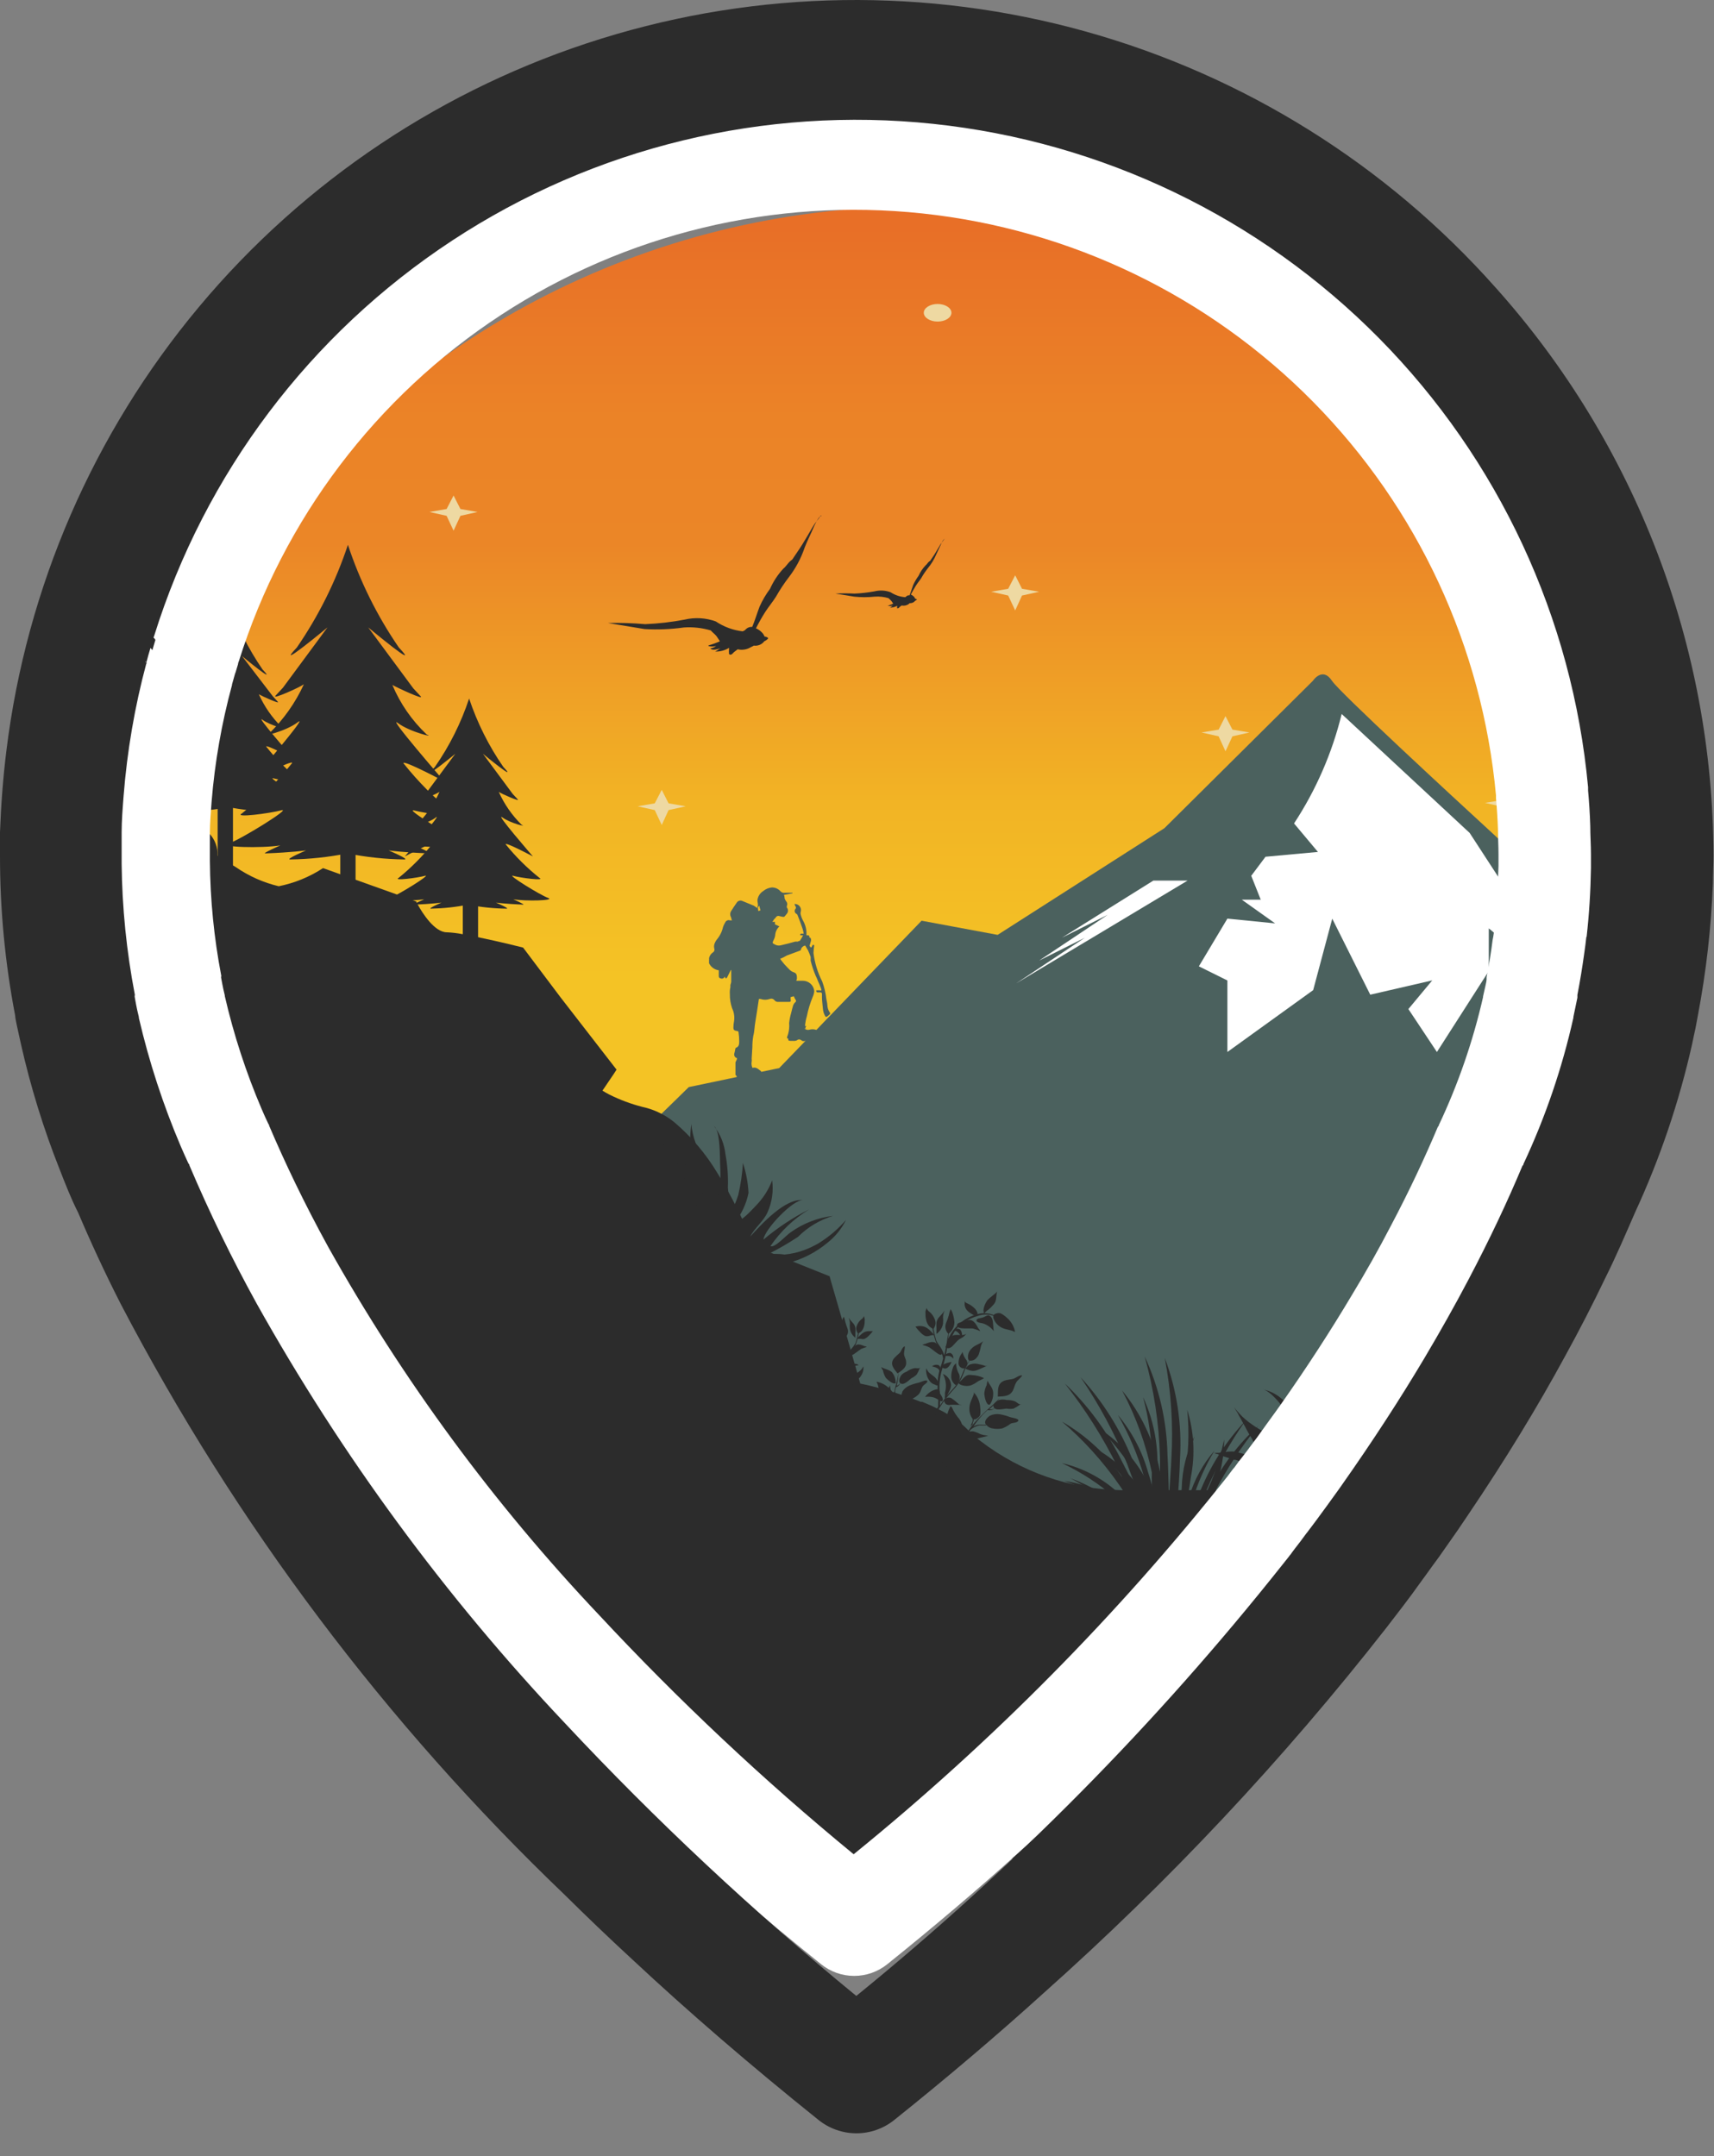 <svg width="62" height="78" viewBox="0 0 62 78" fill="none" xmlns="http://www.w3.org/2000/svg">
<rect x="0" y="0" width="62" height="78" fill="#808080" stroke="none"/>
<path d="M57.828 31.101V31.96C57.781 33.346 57.629 34.726 57.373 36.089C57.36 36.228 57.335 36.366 57.299 36.501V36.535H57.274C57.249 36.663 57.212 36.819 57.171 37.013C56.767 38.809 56.174 40.558 55.4 42.229C55.124 42.877 54.814 43.563 54.471 44.293C54.127 45.024 53.681 45.875 53.232 46.717C52.315 48.401 51.313 50.037 50.229 51.618L49.907 52.096C49.722 52.364 49.527 52.633 49.337 52.922C49.192 53.121 49.052 53.335 48.902 53.52C48.876 53.562 48.847 53.602 48.815 53.639L48.733 53.759C48.403 54.209 48.059 54.663 47.708 55.122C44.523 59.202 40.977 62.987 37.113 66.431C36.53 66.51 35.94 66.576 35.34 66.616C34.982 66.645 34.61 66.665 34.241 66.678C33.873 66.692 33.502 66.678 33.13 66.678H32.102C31.826 66.685 31.55 66.673 31.275 66.641C31.247 66.646 31.217 66.646 31.188 66.641C30.887 66.633 30.586 66.608 30.288 66.567L29.672 66.505L29.283 66.46C28.779 66.389 28.279 66.311 27.783 66.221L27.039 66.067C26.786 66.027 26.534 65.972 26.287 65.903C26.06 65.854 25.833 65.8 25.61 65.741C25.198 65.622 24.784 65.502 24.371 65.374C23.661 64.718 22.979 64.059 22.306 63.409C16.75 58.099 12.104 51.915 8.552 45.102C8.049 44.096 7.61 43.152 7.237 42.269C7.03 41.82 6.824 41.369 6.658 40.911C6.159 39.656 5.759 38.364 5.462 37.046C5.351 36.547 5.297 36.254 5.28 36.158C4.965 34.519 4.807 32.852 4.809 31.183C4.809 30.944 4.809 30.704 4.809 30.465C4.834 29.609 4.897 28.769 4.999 27.943C6.458 23.443 8.975 19.359 12.338 16.032C15.702 12.705 19.814 10.232 24.33 8.82C28.846 7.408 33.636 7.099 38.296 7.918C42.956 8.737 47.352 10.661 51.116 13.528C55.431 18.366 57.819 24.62 57.828 31.101V31.101Z" fill="url(#paint0_linear_4062_6138)"/>
<path d="M54.713 30.825L57.811 31.961C57.764 33.347 57.612 34.727 57.356 36.09C57.343 36.229 57.318 36.367 57.282 36.502V36.536H57.257C57.232 36.664 57.195 36.821 57.154 37.014C56.752 38.812 56.16 40.561 55.387 42.234C55.11 42.882 54.801 43.568 54.457 44.298C54.114 45.029 53.668 45.88 53.218 46.721H17.964C17.898 46.577 17.838 46.429 17.786 46.279L18.894 45.203L24.395 39.836L24.915 39.327L26.625 38.969L27.501 38.783L28.186 38.639L29.087 37.705L29.499 37.293L29.912 36.859L30.031 36.739L33.336 33.308L36.087 33.82L42.121 29.96L47.491 24.629C47.491 24.629 47.838 24.104 48.181 24.629C48.454 25.042 52.431 28.716 54.051 30.204L54.713 30.825Z" fill="#4B615E"/>
<path d="M57.278 36.492L53.916 33.635L53.853 33.586V35.13L53.63 35.477L51.977 38.058L50.945 36.504L51.808 35.467L49.566 35.984L48.191 33.234L47.501 35.819L44.398 38.057V35.47L43.366 34.958L44.398 33.232L46.125 33.405L44.919 32.547H45.604L45.261 31.683L45.777 30.994L47.673 30.82L46.809 29.789C47.605 28.577 48.188 27.238 48.532 25.829L53.162 30.133L54.051 31.499L57.28 36.455V36.488L57.278 36.492Z" fill="white"/>
<path d="M29.426 19.087C29.451 19.025 29.616 18.674 29.687 18.674C29.758 18.674 29.687 18.654 29.687 18.654C29.6 18.794 29.48 18.915 29.394 19.067C29.308 19.218 29.155 19.479 29.035 19.674C28.916 19.869 28.783 20.049 28.66 20.239L28.589 20.297C28.495 20.376 28.433 20.495 28.333 20.573C28.135 20.788 27.974 21.033 27.855 21.3C27.705 21.501 27.577 21.718 27.475 21.948C27.384 22.187 27.309 22.443 27.21 22.678C27.172 22.675 27.133 22.68 27.096 22.692C27.059 22.704 27.024 22.723 26.995 22.749C26.973 22.772 26.95 22.794 26.924 22.814C26.904 22.819 26.884 22.827 26.867 22.84C26.518 22.8 26.184 22.677 25.892 22.481C25.531 22.35 25.139 22.327 24.765 22.415C24.294 22.505 23.818 22.56 23.339 22.58C22.89 22.541 22.439 22.527 21.989 22.538L23.315 22.757C23.789 22.785 24.265 22.766 24.736 22.7C25.065 22.677 25.395 22.713 25.711 22.807C25.773 22.881 25.867 22.947 25.921 23.018L26.041 23.199C25.907 23.259 25.769 23.308 25.628 23.348V23.373C25.719 23.391 25.813 23.391 25.904 23.373C25.842 23.417 25.77 23.445 25.694 23.455V23.455C25.751 23.534 25.904 23.497 25.983 23.476L26.057 23.45C25.995 23.492 25.938 23.538 25.867 23.57C26.044 23.577 26.22 23.531 26.371 23.437V23.437C26.373 23.451 26.373 23.465 26.371 23.479C26.365 23.538 26.365 23.598 26.371 23.657C26.378 23.667 26.387 23.674 26.398 23.679C26.409 23.683 26.421 23.684 26.433 23.682C26.482 23.682 26.524 23.608 26.566 23.579L26.685 23.489C26.766 23.508 26.85 23.511 26.932 23.497C27.015 23.484 27.093 23.454 27.164 23.41C27.199 23.395 27.234 23.377 27.267 23.356C27.339 23.366 27.413 23.356 27.48 23.328C27.548 23.3 27.606 23.254 27.65 23.196C27.701 23.175 27.747 23.143 27.783 23.101V23.101V23.076C27.746 23.048 27.701 23.031 27.655 23.027C27.633 22.968 27.598 22.914 27.552 22.871C27.493 22.811 27.423 22.764 27.345 22.731C27.448 22.529 27.564 22.318 27.684 22.133C27.803 21.948 27.952 21.774 28.073 21.579C28.21 21.336 28.365 21.103 28.535 20.881C28.783 20.558 28.976 20.197 29.106 19.811C29.203 19.557 29.327 19.326 29.426 19.087Z" fill="#2C2C2C"/>
<path d="M34.035 19.698C34.061 19.615 34.108 19.541 34.172 19.483V19.483C34.13 19.553 34.069 19.611 34.024 19.685L33.838 19.998C33.781 20.097 33.71 20.188 33.648 20.287L33.607 20.315C33.558 20.357 33.528 20.418 33.475 20.459C33.372 20.569 33.288 20.694 33.227 20.831C33.151 20.934 33.087 21.045 33.033 21.161C32.988 21.281 32.951 21.413 32.901 21.537C32.881 21.534 32.861 21.535 32.841 21.541C32.822 21.547 32.804 21.557 32.789 21.57L32.752 21.603H32.724C32.542 21.586 32.368 21.525 32.215 21.425C32.03 21.356 31.828 21.345 31.636 21.392C31.396 21.436 31.153 21.464 30.909 21.474C30.68 21.462 30.449 21.462 30.219 21.474V21.474C30.447 21.508 30.674 21.548 30.901 21.585C31.147 21.61 31.394 21.61 31.64 21.585C31.809 21.572 31.978 21.591 32.14 21.639C32.178 21.673 32.214 21.709 32.248 21.747C32.27 21.776 32.291 21.806 32.31 21.838C32.241 21.873 32.169 21.899 32.094 21.917C32.137 21.91 32.178 21.894 32.214 21.871C32.183 21.896 32.146 21.912 32.106 21.917C32.155 21.927 32.206 21.927 32.255 21.917H32.292L32.193 21.979C32.284 21.983 32.375 21.96 32.453 21.913V21.913C32.449 21.943 32.449 21.974 32.453 22.004C32.458 22.006 32.463 22.008 32.468 22.008C32.473 22.008 32.478 22.006 32.482 22.004C32.511 22.004 32.531 21.967 32.553 21.95L32.615 21.905C32.697 21.922 32.782 21.907 32.854 21.863C32.872 21.851 32.888 21.837 32.903 21.821C32.941 21.824 32.98 21.817 33.015 21.802C33.05 21.787 33.081 21.763 33.105 21.734C33.13 21.722 33.153 21.706 33.171 21.685V21.685C33.151 21.672 33.129 21.663 33.105 21.66C33.094 21.628 33.075 21.6 33.051 21.577C33.021 21.549 32.986 21.525 32.948 21.507C33.002 21.404 33.06 21.305 33.122 21.201C33.184 21.096 33.258 21.015 33.32 20.92C33.391 20.794 33.471 20.675 33.559 20.561C33.686 20.409 33.789 20.239 33.866 20.058C33.924 19.937 33.982 19.809 34.035 19.698Z" fill="#2C2C2C"/>
<path d="M16.873 30.517C16.461 30.372 14.581 29.213 14.986 29.321C15.392 29.43 16.742 29.611 16.407 29.429C15.736 28.894 15.128 28.284 14.594 27.612C14.561 27.467 16.069 28.268 16.069 28.268C16.069 28.268 13.958 25.832 14.394 26.158C14.831 26.485 15.77 26.703 15.435 26.571C14.9 26.067 14.477 25.456 14.193 24.779C14.384 24.886 15.362 25.34 15.218 25.191L14.95 24.902L13.319 22.697C13.319 22.697 15.302 24.349 14.427 23.424C13.64 22.279 13.02 21.028 12.585 19.709C12.148 21.028 11.526 22.279 10.738 23.424C9.867 24.341 11.846 22.697 11.846 22.697L10.235 24.878L9.967 25.167C9.822 25.324 10.826 24.874 10.992 24.755C10.686 25.422 10.259 26.027 9.733 26.538C9.398 26.671 10.331 26.468 10.773 26.126C11.216 25.784 9.092 28.261 9.092 28.261C9.092 28.261 10.6 27.46 10.566 27.605C10.033 28.276 9.426 28.886 8.757 29.422C8.418 29.604 9.773 29.422 10.177 29.314C10.582 29.207 8.711 30.367 8.285 30.51C7.86 30.652 9.471 30.691 10.14 30.584C10.14 30.584 9.471 30.877 9.595 30.873C10.545 30.84 11.07 30.765 11.07 30.765C11.07 30.765 10.297 31.092 10.499 31.092C11.193 31.082 11.884 31.009 12.565 30.873C13.245 31.009 13.936 31.083 14.63 31.092C14.832 31.092 14.059 30.765 14.059 30.765C14.059 30.765 14.585 30.84 15.538 30.873C15.657 30.873 14.989 30.584 14.989 30.584C15.697 30.693 17.299 30.659 16.873 30.517Z" fill="#2C2C2C"/>
<path d="M19.828 32.484C19.543 32.385 18.296 31.61 18.564 31.684C18.831 31.758 19.737 31.877 19.513 31.758C19.063 31.399 18.653 30.992 18.291 30.544C18.266 30.445 19.277 30.982 19.277 30.982C19.277 30.982 17.865 29.355 18.175 29.574C18.485 29.792 19.096 29.932 18.869 29.838C18.522 29.496 18.241 29.093 18.042 28.648C18.153 28.722 18.823 29.02 18.727 28.916C18.632 28.812 18.546 28.722 18.546 28.722L17.469 27.269C17.469 27.269 18.791 28.359 18.208 27.747C17.68 26.984 17.263 26.15 16.969 25.27C16.678 26.151 16.261 26.985 15.73 27.747C15.14 28.358 16.47 27.269 16.47 27.269L15.393 28.722L15.211 28.916C15.117 29.019 15.785 28.722 15.897 28.648C15.698 29.093 15.418 29.497 15.07 29.838C14.847 29.937 15.483 29.792 15.764 29.574C16.045 29.355 14.644 30.982 14.644 30.982C14.644 30.982 15.653 30.445 15.631 30.544C15.271 30.99 14.866 31.397 14.421 31.758C14.197 31.877 15.102 31.758 15.37 31.684C15.638 31.61 14.391 32.385 14.106 32.484C13.822 32.584 14.899 32.604 15.345 32.533C15.345 32.533 14.899 32.727 14.986 32.727C15.618 32.702 15.97 32.653 15.97 32.653C15.97 32.653 15.458 32.872 15.589 32.872C16.04 32.863 16.489 32.815 16.931 32.727C17.39 32.818 17.856 32.866 18.323 32.872C18.456 32.872 17.939 32.653 17.939 32.653C17.939 32.653 18.291 32.702 18.926 32.727C19.008 32.727 18.567 32.533 18.567 32.533C19.024 32.609 20.1 32.58 19.828 32.484Z" fill="#2C2C2C"/>
<path d="M11.152 28.958C10.871 28.859 9.624 28.083 9.893 28.157C10.162 28.231 11.066 28.351 10.839 28.227C10.392 27.867 9.986 27.459 9.629 27.009C9.608 26.915 10.615 27.447 10.615 27.447C10.615 27.447 9.203 25.825 9.496 26.039C9.789 26.253 10.413 26.406 10.19 26.306C9.843 25.964 9.563 25.561 9.363 25.117C9.483 25.187 10.148 25.489 10.048 25.385L9.87 25.191L8.754 23.734C8.754 23.734 10.076 24.828 9.498 24.221C8.974 23.459 8.559 22.627 8.265 21.749C7.975 22.631 7.558 23.465 7.026 24.226C6.435 24.834 7.765 23.738 7.765 23.738L6.689 25.196L6.511 25.39C6.416 25.492 7.085 25.191 7.196 25.122C6.996 25.566 6.716 25.969 6.37 26.311C6.146 26.41 6.782 26.262 7.063 26.043C7.344 25.825 5.944 27.452 5.944 27.452C5.944 27.452 6.952 26.919 6.931 27.014C6.573 27.462 6.167 27.869 5.72 28.227C5.493 28.347 6.397 28.227 6.666 28.157C6.935 28.086 5.687 28.859 5.407 28.958C5.127 29.057 6.196 29.078 6.646 29.003C6.646 29.003 6.2 29.202 6.279 29.197C6.915 29.172 7.265 29.127 7.265 29.127C7.265 29.127 6.749 29.345 6.885 29.345C7.349 29.339 7.811 29.29 8.265 29.197C8.722 29.29 9.186 29.34 9.652 29.345C9.789 29.345 9.272 29.127 9.272 29.127C9.272 29.127 9.624 29.172 10.259 29.197C10.338 29.197 9.892 29.003 9.892 29.003C10.327 29.078 11.416 29.054 11.152 28.958Z" fill="#2C2C2C"/>
<path d="M30.029 36.671V36.646C29.98 36.582 29.947 36.507 29.935 36.427C29.929 36.334 29.915 36.242 29.893 36.151C29.868 35.93 29.817 35.712 29.74 35.503C29.576 35.181 29.47 34.833 29.426 34.475C29.43 34.383 29.438 34.29 29.452 34.199C29.373 34.128 29.389 34.269 29.332 34.278C29.314 34.258 29.297 34.238 29.283 34.216L29.337 34.03V33.997C29.337 33.988 29.337 33.914 29.271 33.91C29.296 33.819 29.226 33.839 29.172 33.835C29.183 33.653 29.141 33.471 29.052 33.311C29.013 33.24 28.983 33.165 28.965 33.087C28.955 33.053 28.955 33.018 28.965 32.984C28.975 32.95 28.977 32.915 28.97 32.88C28.963 32.846 28.948 32.813 28.926 32.785C28.904 32.758 28.876 32.736 28.844 32.722C28.812 32.707 28.776 32.701 28.741 32.703C28.741 32.737 28.766 32.761 28.778 32.791C28.79 32.821 28.803 32.856 28.778 32.873C28.765 32.887 28.756 32.904 28.751 32.922C28.745 32.94 28.745 32.959 28.748 32.978C28.752 32.996 28.76 33.014 28.771 33.028C28.783 33.043 28.798 33.055 28.815 33.063C28.823 33.067 28.831 33.073 28.837 33.081C28.842 33.088 28.846 33.096 28.849 33.105C28.915 33.27 28.977 33.435 29.034 33.605C29.051 33.661 29.064 33.719 29.071 33.778C29.037 33.774 29.003 33.774 28.968 33.778C28.957 33.786 28.948 33.798 28.943 33.812C28.943 33.815 28.944 33.818 28.945 33.821C28.946 33.824 28.948 33.827 28.95 33.83C28.953 33.832 28.956 33.834 28.959 33.835C28.962 33.836 28.965 33.837 28.968 33.837C28.996 33.839 29.023 33.839 29.051 33.837C29.015 33.906 28.975 33.974 28.931 34.039C28.904 34.038 28.878 34.047 28.857 34.064C28.827 34.062 28.797 34.062 28.766 34.064C28.647 34.092 28.527 34.134 28.407 34.158C28.288 34.182 28.177 34.241 28.049 34.178C27.921 34.116 27.941 34.113 27.975 34.026C28.007 33.968 28.03 33.905 28.04 33.84C28.043 33.778 28.058 33.718 28.084 33.662C28.11 33.606 28.148 33.555 28.193 33.514L28.032 33.44V33.349H27.935L27.984 33.287C27.984 33.258 28.038 33.229 28.058 33.196C28.067 33.176 28.082 33.16 28.1 33.149C28.118 33.138 28.14 33.132 28.161 33.134L28.309 33.167H28.367C28.401 33.132 28.432 33.095 28.461 33.056C28.489 33.024 28.504 32.984 28.504 32.942C28.504 32.901 28.489 32.86 28.461 32.829V32.775C28.476 32.748 28.481 32.717 28.477 32.686C28.472 32.656 28.458 32.627 28.436 32.605C28.412 32.571 28.393 32.533 28.379 32.494C28.382 32.453 28.374 32.411 28.354 32.374L28.667 32.317C28.666 32.31 28.666 32.303 28.667 32.297H28.401C28.372 32.303 28.341 32.302 28.313 32.294C28.284 32.285 28.258 32.269 28.236 32.248C28.198 32.203 28.15 32.167 28.096 32.142C28.041 32.117 27.983 32.104 27.923 32.104C27.806 32.115 27.695 32.162 27.605 32.237C27.548 32.273 27.5 32.321 27.464 32.379C27.428 32.436 27.406 32.5 27.398 32.567C27.398 32.654 27.44 32.732 27.398 32.819C27.4 32.83 27.4 32.842 27.398 32.853C27.349 32.824 27.311 32.791 27.27 32.766L26.858 32.596C26.82 32.577 26.776 32.574 26.735 32.587C26.695 32.6 26.662 32.629 26.642 32.666C26.576 32.76 26.51 32.859 26.444 32.964C26.424 32.997 26.414 33.035 26.414 33.073C26.414 33.112 26.424 33.149 26.444 33.183C26.45 33.221 26.461 33.258 26.477 33.294C26.453 33.296 26.428 33.296 26.403 33.294C26.369 33.283 26.332 33.285 26.3 33.301C26.268 33.316 26.243 33.343 26.23 33.376C26.199 33.426 26.174 33.478 26.155 33.533C26.118 33.702 26.04 33.859 25.928 33.991C25.904 34.019 25.885 34.051 25.871 34.085C25.832 34.151 25.819 34.229 25.834 34.304C25.846 34.331 25.848 34.362 25.839 34.39C25.83 34.418 25.811 34.442 25.785 34.457C25.714 34.505 25.665 34.58 25.648 34.664C25.652 34.687 25.652 34.711 25.648 34.734V34.846C25.681 34.914 25.73 34.974 25.792 35.018C25.853 35.063 25.925 35.092 26 35.101C25.998 35.136 25.998 35.17 26 35.204C26.002 35.24 26.002 35.276 26 35.312C26 35.369 26.034 35.391 26.083 35.399C26.099 35.404 26.117 35.404 26.134 35.401C26.15 35.397 26.166 35.39 26.18 35.379C26.193 35.368 26.203 35.354 26.21 35.338C26.217 35.322 26.22 35.305 26.219 35.288C26.215 35.306 26.215 35.324 26.219 35.342C26.23 35.362 26.242 35.381 26.256 35.399C26.277 35.389 26.294 35.374 26.305 35.354C26.342 35.283 26.379 35.209 26.413 35.135C26.446 35.061 26.441 35.106 26.45 35.09V35.523C26.443 35.56 26.433 35.596 26.421 35.631C26.418 35.657 26.418 35.684 26.421 35.71C26.412 35.749 26.405 35.789 26.401 35.829C26.398 35.872 26.398 35.915 26.401 35.957C26.397 36.134 26.425 36.31 26.483 36.477C26.552 36.62 26.576 36.779 26.554 36.935C26.538 37.014 26.529 37.094 26.529 37.174C26.529 37.257 26.562 37.282 26.64 37.294C26.718 37.306 26.71 37.323 26.714 37.339C26.731 37.447 26.739 37.556 26.739 37.666C26.739 37.757 26.739 37.868 26.619 37.905C26.61 37.914 26.602 37.925 26.599 37.938C26.59 37.997 26.578 38.055 26.562 38.112C26.557 38.129 26.556 38.148 26.558 38.166C26.56 38.184 26.566 38.202 26.576 38.218C26.585 38.233 26.597 38.247 26.612 38.258C26.627 38.269 26.643 38.277 26.661 38.281C26.661 38.335 26.619 38.384 26.604 38.434C26.602 38.459 26.602 38.484 26.604 38.508V38.838C26.602 38.855 26.602 38.871 26.604 38.887C26.622 38.898 26.637 38.914 26.646 38.933C26.661 38.975 26.668 39.02 26.666 39.066C26.668 39.115 26.685 39.163 26.715 39.202C26.734 39.23 26.76 39.252 26.791 39.267C26.821 39.281 26.855 39.287 26.889 39.284H27.091C27.118 39.279 27.144 39.27 27.17 39.259C27.217 39.24 27.265 39.224 27.314 39.21C27.333 39.213 27.352 39.212 27.37 39.206C27.388 39.2 27.404 39.19 27.417 39.177C27.466 39.127 27.503 39.067 27.525 39.001C27.547 38.936 27.554 38.865 27.545 38.797C27.541 38.776 27.532 38.757 27.517 38.743V38.743C27.429 38.681 27.355 38.59 27.219 38.632C27.186 38.562 27.176 38.484 27.19 38.408C27.196 38.371 27.196 38.334 27.19 38.297L27.215 37.884C27.214 37.746 27.225 37.608 27.249 37.472C27.294 37.302 27.291 37.134 27.323 36.964C27.368 36.691 27.41 36.419 27.451 36.138H27.505C27.616 36.177 27.737 36.177 27.848 36.138C27.879 36.126 27.912 36.125 27.944 36.135C27.975 36.145 28.002 36.165 28.021 36.192C28.036 36.209 28.055 36.222 28.075 36.232C28.096 36.241 28.118 36.246 28.141 36.245H28.5C28.619 36.245 28.607 36.245 28.599 36.126V36.072C28.638 36.058 28.678 36.049 28.718 36.043C28.73 36.081 28.746 36.117 28.767 36.151C28.805 36.197 28.805 36.222 28.767 36.259C28.735 36.287 28.71 36.322 28.693 36.361C28.665 36.452 28.64 36.551 28.619 36.642C28.583 36.764 28.558 36.888 28.545 37.014C28.56 37.184 28.535 37.355 28.471 37.514C28.471 37.551 28.471 37.58 28.513 37.568C28.513 37.647 28.513 37.647 28.595 37.655C28.627 37.657 28.658 37.657 28.69 37.655C28.736 37.66 28.783 37.653 28.826 37.635C28.848 37.614 28.877 37.603 28.907 37.603C28.937 37.603 28.965 37.614 28.988 37.635C29.008 37.652 29.034 37.663 29.062 37.663H29.095C29.276 37.646 29.449 37.581 29.595 37.473C29.689 37.416 29.678 37.325 29.595 37.283L29.501 37.25C29.429 37.23 29.353 37.23 29.282 37.25C29.25 37.259 29.217 37.261 29.185 37.253C29.153 37.246 29.124 37.23 29.1 37.208H29.162C29.096 37.183 29.162 37.15 29.162 37.117H29.119C29.129 36.998 29.151 36.88 29.185 36.766C29.234 36.524 29.306 36.287 29.4 36.059C29.43 35.994 29.448 35.924 29.454 35.852C29.444 35.75 29.396 35.655 29.32 35.587C29.243 35.518 29.144 35.48 29.041 35.48H28.802C28.814 35.455 28.822 35.429 28.827 35.401C28.827 35.302 28.827 35.216 28.724 35.178C28.666 35.16 28.613 35.129 28.568 35.087C28.506 35.021 28.44 34.959 28.382 34.893C28.325 34.828 28.291 34.782 28.246 34.724C28.24 34.71 28.231 34.698 28.221 34.687L28.34 34.633C28.379 34.609 28.419 34.587 28.46 34.567L28.952 34.385C28.965 34.374 28.974 34.358 28.977 34.34C28.977 34.286 29.084 34.195 29.13 34.212C29.13 34.212 29.2 34.331 29.233 34.39C29.267 34.465 29.298 34.542 29.324 34.621V34.758C29.37 34.943 29.431 35.124 29.505 35.299C29.537 35.361 29.565 35.426 29.588 35.492C29.63 35.583 29.667 35.67 29.699 35.76C29.731 35.85 29.699 35.834 29.645 35.826H29.526C29.526 35.875 29.526 35.892 29.571 35.9H29.691C29.7 35.904 29.709 35.909 29.716 35.916C29.724 35.923 29.729 35.932 29.733 35.942C29.735 35.986 29.735 36.03 29.733 36.075C29.733 36.219 29.758 36.359 29.766 36.487C29.773 36.588 29.804 36.685 29.857 36.772V36.772L29.886 36.792C29.925 36.774 29.96 36.749 29.988 36.718C30.007 36.707 30.021 36.691 30.029 36.671V36.671ZM27.427 32.956C27.427 32.893 27.385 32.836 27.464 32.766L27.509 32.935L27.427 32.956Z" fill="#4B615E"/>
<path d="M22.302 38.695C22.302 38.695 22.268 38.752 22.207 38.843C21.765 39.5 20.014 42.093 19.531 42.559C18.977 43.112 18.424 44.776 17.312 44.776C16.809 44.776 14.921 44.896 12.768 44.966C11.384 45.012 9.876 45.041 8.567 45.008C8.063 44.003 7.624 43.059 7.251 42.176C7.044 41.727 6.838 41.276 6.672 40.818C6.173 39.563 5.773 38.271 5.476 36.953C5.365 36.453 5.311 36.161 5.294 36.065C4.981 34.425 4.825 32.759 4.829 31.09C4.829 30.85 4.829 30.611 4.829 30.372H5.139C5.601 29.987 6.191 29.789 6.792 29.815C6.938 29.816 7.083 29.847 7.217 29.905C7.351 29.964 7.472 30.049 7.573 30.155C7.674 30.262 7.752 30.387 7.802 30.525C7.853 30.662 7.875 30.808 7.868 30.954C7.868 30.954 8.107 31.111 8.425 31.306L8.528 31.368C8.999 31.694 9.526 31.929 10.083 32.061C10.654 31.947 11.198 31.724 11.685 31.405L12.297 31.624L12.854 31.822L14.354 32.359L14.965 32.578L15.068 32.62C15.069 32.631 15.069 32.642 15.068 32.653L15.117 32.736C15.273 33.017 15.715 33.727 16.162 33.727C16.348 33.735 16.533 33.757 16.716 33.792C16.886 33.821 17.075 33.858 17.269 33.9C18.059 34.061 18.922 34.28 18.922 34.28L20.286 36.093L22.302 38.695Z" fill="#2C2C2C"/>
<path d="M54.473 44.236C54.102 45.01 53.688 45.818 53.234 46.659C52.318 48.343 51.315 49.979 50.231 51.561L49.909 52.039C49.724 52.306 49.529 52.575 49.339 52.865C49.194 53.063 49.054 53.277 48.905 53.463C48.878 53.504 48.849 53.544 48.817 53.582L48.735 53.702C48.405 54.151 48.062 54.605 47.71 55.065C44.526 59.145 40.98 62.93 37.115 66.374C36.533 66.453 35.942 66.518 35.343 66.559C34.984 66.588 34.612 66.608 34.244 66.621C33.875 66.634 33.505 66.621 33.133 66.621H32.104C31.828 66.628 31.552 66.615 31.278 66.584C31.249 66.589 31.219 66.589 31.19 66.584C30.889 66.576 30.588 66.551 30.29 66.51L29.674 66.448L29.285 66.402C28.782 66.332 28.282 66.254 27.785 66.163L27.042 66.01C26.788 65.97 26.537 65.915 26.289 65.845C26.062 65.796 25.835 65.742 25.613 65.684C25.2 65.564 24.786 65.445 24.373 65.317C23.663 64.66 22.981 64.002 22.308 63.352V50.331C22.308 49.748 23.853 48.101 25.323 46.66C26.054 45.943 26.769 45.286 27.264 44.831L27.727 44.419C27.855 44.311 27.925 44.245 27.925 44.245L54.473 44.236Z" fill="#4B615E"/>
<path d="M48.739 54.507C48.409 54.957 48.066 55.411 47.715 55.87C44.529 59.951 40.981 63.736 37.115 67.179C36.532 67.258 35.942 67.324 35.343 67.365C34.984 67.393 34.612 67.414 34.243 67.427C33.875 67.44 33.504 67.427 33.132 67.427H32.104C31.828 67.433 31.552 67.421 31.277 67.39C31.249 67.394 31.219 67.394 31.19 67.39C30.889 67.381 30.588 67.357 30.29 67.316L29.674 67.253L29.285 67.208C28.782 67.138 28.282 67.06 27.785 66.969L27.041 66.816C26.788 66.776 26.537 66.721 26.289 66.651C26.062 66.602 25.835 66.548 25.612 66.49C25.2 66.37 24.786 66.25 24.373 66.123C23.663 65.466 22.981 64.808 22.308 64.157C16.753 58.848 12.106 52.663 8.555 45.85C8.051 44.845 7.612 43.901 7.239 43.018C7.032 42.568 6.826 42.118 6.66 41.66L10.411 40.942L20.619 38.966C21.446 38.966 21.346 39.284 22.188 39.668C22.573 39.847 22.976 39.986 23.39 40.081C23.757 40.183 24.098 40.36 24.394 40.6C25.009 41.122 25.534 41.742 25.948 42.433V42.433C26.464 43.268 26.902 44.149 27.258 45.063L27.671 45.236L30.009 46.17L30.066 46.377L30.388 47.488L30.9 49.288L30.925 49.37L31.118 50.052C31.118 50.052 31.408 50.109 31.836 50.225L32.324 50.365C32.6 50.452 32.903 50.555 33.208 50.675C33.239 50.685 33.269 50.697 33.299 50.712H33.356L33.715 50.865L33.93 50.972L33.979 50.998C34.061 51.036 34.141 51.079 34.218 51.125L34.442 51.258L34.521 51.307L34.563 51.341C34.71 51.446 34.848 51.564 34.975 51.692L35.024 51.741C35.152 51.874 35.29 51.996 35.437 52.108C35.452 52.122 35.469 52.134 35.486 52.145C36.932 53.248 38.691 53.865 40.509 53.908H44.445L45.209 53.942C45.438 53.949 45.667 53.968 45.894 53.999C46.122 54.024 46.241 54.028 46.411 54.048C46.824 54.102 47.196 54.168 47.572 54.247L47.774 54.292C48.098 54.346 48.417 54.42 48.731 54.516L48.739 54.507Z" fill="#2C2C2C"/>
<path d="M16.655 18.414L16.407 17.926L16.155 18.414L15.535 18.521L16.155 18.661L16.407 19.198L16.655 18.661L17.274 18.521L16.655 18.414Z" fill="#EED9A2"/>
<path d="M24.184 29.062L23.937 28.574L23.684 29.062L23.065 29.169L23.684 29.306L23.937 29.846L24.184 29.306L24.804 29.169L24.184 29.062Z" fill="#EED9A2"/>
<path d="M44.581 26.395L44.329 25.907L44.081 26.395L43.462 26.498L44.081 26.637L44.329 27.178L44.581 26.637L45.197 26.498L44.581 26.395Z" fill="#EED9A2"/>
<path d="M36.969 21.3L36.722 20.812L36.469 21.3L35.853 21.407L36.469 21.544L36.722 22.084L36.969 21.544L37.589 21.407L36.969 21.3Z" fill="#EED9A2"/>
<path d="M54.838 28.942L54.585 28.455L54.338 28.942L53.718 29.045L54.338 29.185L54.585 29.725L54.838 29.185L55.454 29.045L54.838 28.942Z" fill="#EED9A2"/>
<path d="M55.696 25.594C55.972 25.594 56.196 25.451 56.196 25.276C56.196 25.1 55.972 24.958 55.696 24.958C55.42 24.958 55.196 25.1 55.196 25.276C55.196 25.451 55.42 25.594 55.696 25.594Z" fill="#EED9A2"/>
<path d="M33.916 11.633C34.192 11.633 34.416 11.491 34.416 11.315C34.416 11.14 34.192 10.997 33.916 10.997C33.64 10.997 33.416 11.14 33.416 11.315C33.416 11.491 33.64 11.633 33.916 11.633Z" fill="#EED9A2"/>
<path d="M29.81 51.002C29.828 51.056 29.85 51.109 29.876 51.159C29.852 51.142 29.83 51.123 29.81 51.102C29.798 51.069 29.788 51.036 29.781 51.002C29.778 50.96 29.778 50.917 29.781 50.874L29.815 50.911C29.81 50.941 29.808 50.972 29.81 51.002V51.002Z" fill="#2C2C2C"/>
<path d="M30.711 52.497H30.677C30.675 52.48 30.675 52.464 30.677 52.448C30.686 52.425 30.686 52.4 30.677 52.377H30.706C30.715 52.406 30.715 52.436 30.706 52.464C30.707 52.475 30.708 52.486 30.711 52.497Z" fill="#2C2C2C"/>
<path d="M30.497 52.518H30.463C30.5 52.49 30.534 52.46 30.566 52.427C30.602 52.389 30.648 52.36 30.699 52.345V52.373C30.653 52.39 30.612 52.417 30.579 52.452C30.556 52.479 30.528 52.501 30.497 52.518V52.518Z" fill="#2C2C2C"/>
<path d="M30.302 51.914H30C30.066 51.914 30.24 51.886 30.298 51.881C30.337 51.877 30.376 51.882 30.413 51.896C30.449 51.909 30.482 51.931 30.509 51.96L30.472 51.989C30.452 51.963 30.426 51.942 30.396 51.929C30.367 51.916 30.334 51.911 30.302 51.914V51.914Z" fill="#2C2C2C"/>
<path d="M30.566 52.084C30.478 51.963 30.424 51.821 30.409 51.672V51.572C30.409 51.572 30.446 51.705 30.451 51.725C30.466 51.845 30.516 51.957 30.596 52.047L30.566 52.084Z" fill="#2C2C2C"/>
<path d="M30.943 48.599C30.991 48.453 31.027 48.303 31.05 48.15L31.075 48.183C31.052 48.339 31.012 48.491 30.956 48.638C30.932 48.696 30.903 48.751 30.868 48.803C30.796 48.898 30.749 49.01 30.732 49.129V49.129C30.757 49.222 30.786 49.317 30.819 49.413C30.891 49.667 30.907 49.933 30.868 50.194V50.607C31.06 50.914 31.202 51.25 31.289 51.601C31.373 51.307 31.555 51.05 31.806 50.874C31.882 50.818 31.969 50.778 32.062 50.758C32.154 50.737 32.25 50.736 32.343 50.755V50.775C32.255 50.762 32.164 50.767 32.078 50.79C31.991 50.813 31.91 50.853 31.84 50.908C31.567 51.093 31.375 51.375 31.302 51.697C31.304 51.706 31.304 51.716 31.302 51.725C31.329 51.847 31.362 51.967 31.402 52.084C31.445 52.207 31.48 52.332 31.505 52.46C31.499 52.547 31.509 52.636 31.533 52.72C31.562 52.803 31.533 52.84 31.533 52.898C31.535 52.907 31.535 52.915 31.533 52.923C31.542 52.984 31.556 53.044 31.575 53.102C31.744 53.63 31.985 54.131 32.293 54.592L32.256 54.617C31.947 54.153 31.706 53.647 31.538 53.115C31.517 53.056 31.502 52.995 31.493 52.933V52.933C31.422 52.884 31.353 52.842 31.282 52.8C31.182 52.742 31.087 52.676 30.998 52.602C30.941 52.555 30.889 52.504 30.841 52.449C30.574 52.359 30.288 52.347 30.015 52.415V52.415C30.274 52.353 30.544 52.353 30.804 52.415C30.758 52.366 30.721 52.316 30.684 52.267L30.523 52.073L30.383 51.925C30.243 51.779 30.112 51.624 29.991 51.462L29.871 51.284C29.796 51.218 29.705 51.172 29.607 51.152C29.541 51.156 29.474 51.156 29.408 51.152V51.127C29.466 51.135 29.524 51.135 29.582 51.127C29.658 51.127 29.732 51.149 29.797 51.189C29.714 51.064 29.625 50.944 29.529 50.83C29.483 50.781 29.43 50.727 29.376 50.677C29.333 50.685 29.288 50.682 29.246 50.668C29.204 50.654 29.167 50.63 29.137 50.598V50.598C29.163 50.621 29.194 50.638 29.227 50.648C29.261 50.657 29.296 50.658 29.33 50.652L29.302 50.627C29.197 50.527 29.102 50.418 29.017 50.301V50.301C29.108 50.406 29.208 50.504 29.315 50.593C29.395 50.664 29.471 50.738 29.542 50.817C29.656 50.947 29.761 51.085 29.855 51.229L30.009 51.453C30.128 51.613 30.258 51.765 30.397 51.907C30.443 51.961 30.492 52.01 30.537 52.06L30.699 52.254C30.756 52.325 30.818 52.399 30.877 52.464C30.931 52.485 30.979 52.52 31.013 52.567V52.567L31.05 52.601C31.138 52.672 31.232 52.736 31.331 52.791L31.509 52.91V52.764C31.512 52.677 31.502 52.589 31.481 52.504C31.456 52.379 31.423 52.257 31.381 52.137C31.338 52.02 31.305 51.9 31.282 51.778C31.165 51.249 30.932 50.753 30.601 50.325C30.55 50.254 30.495 50.186 30.436 50.122C30.327 50.008 30.235 49.879 30.163 49.739C30.138 49.676 30.114 49.619 30.092 49.557C30.041 49.391 29.96 49.236 29.853 49.099C29.972 49.232 30.065 49.386 30.126 49.553C30.151 49.611 30.171 49.673 30.2 49.731C30.266 49.87 30.354 49.997 30.461 50.107C30.518 50.169 30.58 50.24 30.63 50.309C30.681 50.378 30.75 50.482 30.804 50.569V50.243C30.843 49.99 30.826 49.73 30.755 49.484C30.655 49.191 30.587 48.888 30.552 48.58L30.514 48.312V48.287C30.514 48.375 30.548 48.494 30.556 48.58C30.577 48.75 30.605 48.919 30.644 49.084C30.673 48.997 30.713 48.913 30.763 48.836C30.83 48.763 30.89 48.684 30.943 48.599V48.599Z" fill="#2C2C2C"/>
<path d="M30.401 48.034C30.41 47.947 30.428 47.861 30.455 47.778C30.468 47.726 30.492 47.676 30.525 47.633C30.548 47.696 30.566 47.761 30.579 47.827C30.601 47.908 30.627 47.988 30.658 48.066C30.677 48.121 30.68 48.18 30.666 48.237C30.652 48.293 30.622 48.344 30.579 48.384C30.526 48.342 30.482 48.289 30.452 48.228C30.421 48.168 30.404 48.102 30.401 48.034V48.034Z" fill="#2C2C2C"/>
<path d="M29.879 48.818C29.78 48.699 29.64 48.682 29.512 48.608C29.552 48.666 29.577 48.732 29.586 48.801C29.598 48.866 29.615 48.929 29.635 48.992C29.657 49.044 29.693 49.09 29.738 49.124C29.764 49.15 29.796 49.169 29.832 49.179C29.867 49.189 29.905 49.19 29.94 49.182V49.182C29.941 49.169 29.941 49.157 29.94 49.145C29.958 49.089 29.962 49.031 29.951 48.974C29.94 48.917 29.916 48.863 29.879 48.818V48.818Z" fill="#2C2C2C"/>
<path d="M31.029 48.233C30.998 48.187 30.978 48.134 30.971 48.079C30.97 48.028 30.982 47.977 31.005 47.931C31.032 47.87 31.069 47.814 31.116 47.766C31.139 47.743 31.164 47.722 31.19 47.704C31.217 47.677 31.238 47.645 31.252 47.61C31.262 47.641 31.271 47.672 31.277 47.704C31.281 47.737 31.281 47.77 31.277 47.803C31.279 47.864 31.271 47.924 31.252 47.981C31.237 48.045 31.207 48.105 31.165 48.155C31.136 48.183 31.07 48.242 31.029 48.234V48.233Z" fill="#2C2C2C"/>
<path d="M30.054 49.417L29.992 49.45C29.963 49.464 29.933 49.473 29.901 49.479C29.847 49.493 29.79 49.493 29.736 49.479C29.633 49.451 29.48 49.351 29.401 49.339C29.419 49.335 29.435 49.328 29.45 49.319H29.513L29.645 49.286C29.73 49.261 29.821 49.261 29.906 49.286C29.933 49.297 29.958 49.313 29.98 49.331C29.992 49.338 30.002 49.348 30.009 49.36L30.071 49.422L30.054 49.417Z" fill="#2C2C2C"/>
<path d="M29.864 49.615C30.066 49.59 30.111 49.76 30.253 49.855C30.253 49.929 30.022 49.983 29.881 49.937C29.812 49.904 29.747 49.864 29.687 49.818C29.62 49.784 29.556 49.747 29.493 49.706C29.609 49.651 29.735 49.62 29.864 49.615V49.615Z" fill="#2C2C2C"/>
<path d="M30.253 49.599C30.308 49.511 30.342 49.412 30.352 49.309C30.35 49.294 30.35 49.279 30.352 49.264C30.397 49.303 30.43 49.355 30.447 49.412C30.478 49.498 30.494 49.59 30.492 49.681C30.489 49.73 30.475 49.778 30.45 49.821C30.426 49.864 30.392 49.901 30.352 49.929C30.304 49.891 30.268 49.838 30.251 49.779C30.233 49.72 30.234 49.657 30.253 49.599V49.599Z" fill="#2C2C2C"/>
<path d="M30.926 50.032C30.91 50.027 30.893 50.027 30.877 50.032C30.849 50.06 30.83 50.095 30.823 50.134C30.824 50.145 30.824 50.157 30.823 50.168L30.766 50.259C30.741 50.308 30.72 50.361 30.766 50.378C30.782 50.382 30.799 50.382 30.815 50.378V50.378L30.857 50.353L30.922 50.311C30.981 50.28 31.046 50.26 31.113 50.254H31.282C31.196 50.138 31.069 50.058 30.926 50.032V50.032Z" fill="#2C2C2C"/>
<path d="M30.232 50.507C30.266 50.484 30.297 50.457 30.327 50.428C30.359 50.398 30.395 50.371 30.434 50.35C30.465 50.32 30.505 50.303 30.548 50.303C30.59 50.303 30.631 50.32 30.662 50.35C30.672 50.359 30.681 50.37 30.687 50.383C30.69 50.406 30.687 50.428 30.678 50.45C30.67 50.471 30.656 50.489 30.638 50.503C30.616 50.515 30.592 50.524 30.567 50.527C30.543 50.531 30.517 50.529 30.493 50.523C30.436 50.519 30.38 50.519 30.323 50.523H30.153L30.232 50.507Z" fill="#2C2C2C"/>
<path d="M29.463 51.424C29.505 51.416 29.545 51.404 29.583 51.387C29.637 51.387 29.691 51.342 29.744 51.325C29.799 51.307 29.858 51.31 29.91 51.335C29.961 51.36 30.001 51.404 30.021 51.458C30.049 51.512 29.979 51.557 29.922 51.586C29.892 51.594 29.862 51.596 29.832 51.592C29.802 51.587 29.774 51.577 29.748 51.561C29.615 51.503 29.475 51.486 29.335 51.441L29.463 51.424Z" fill="#2C2C2C"/>
<path d="M30.653 50.326C30.634 50.307 30.616 50.286 30.599 50.264C30.599 50.252 30.558 50.176 30.537 50.131C30.503 50.069 30.481 50 30.475 49.929C30.481 49.855 30.508 49.785 30.553 49.727C30.598 49.668 30.658 49.624 30.727 49.599V49.599C30.632 49.767 30.607 49.966 30.657 50.152C30.659 50.18 30.659 50.207 30.657 50.235C30.657 50.235 30.669 50.314 30.653 50.326Z" fill="#2C2C2C"/>
<path d="M30.83 48.835C30.921 48.715 30.942 48.546 31.268 48.699C31.299 48.7 31.33 48.71 31.355 48.727C31.285 48.747 31.216 48.772 31.148 48.801C31.083 48.843 31.029 48.889 30.963 48.934C30.897 48.98 30.81 49.054 30.778 49.008C30.745 48.963 30.802 48.867 30.83 48.835Z" fill="#2C2C2C"/>
<path d="M31.012 48.418C31.043 48.372 31.08 48.332 31.123 48.298C31.16 48.258 31.203 48.225 31.251 48.199C31.299 48.175 31.351 48.161 31.404 48.157H31.574C31.525 48.22 31.471 48.28 31.413 48.335C31.372 48.377 31.325 48.41 31.273 48.434C31.234 48.448 31.192 48.448 31.153 48.434H31.079C31.053 48.431 31.026 48.431 31 48.434L31.012 48.418Z" fill="#2C2C2C"/>
<path d="M30.244 48.542C30.203 48.523 30.163 48.501 30.125 48.476C30.091 48.445 30.06 48.412 30.03 48.377C30.142 48.46 30.323 48.377 30.443 48.439C30.562 48.501 30.604 48.678 30.658 48.769C30.658 48.798 30.584 48.806 30.555 48.803C30.513 48.794 30.474 48.771 30.448 48.737C30.414 48.706 30.383 48.673 30.353 48.638C30.322 48.602 30.285 48.57 30.245 48.543L30.244 48.542Z" fill="#2C2C2C"/>
<path d="M30.017 49.178C30.08 49.104 30.125 49.016 30.15 48.922C30.15 48.956 30.183 48.98 30.199 49.01C30.244 49.091 30.266 49.184 30.261 49.277C30.256 49.319 30.234 49.358 30.201 49.384C30.167 49.41 30.125 49.422 30.083 49.417C30.043 49.394 30.014 49.356 30.002 49.311C29.989 49.266 29.995 49.219 30.017 49.178V49.178Z" fill="#2C2C2C"/>
<path d="M30.69 49.054C30.591 49.054 30.483 49.029 30.422 49.128C30.413 49.094 30.417 49.059 30.432 49.028C30.447 48.996 30.473 48.972 30.505 48.958C30.542 48.957 30.579 48.965 30.612 48.981C30.645 48.998 30.674 49.022 30.695 49.053L30.69 49.054Z" fill="#2C2C2C"/>
<path d="M30.827 49.537C30.808 49.508 30.8 49.473 30.805 49.438C30.811 49.404 30.828 49.373 30.855 49.351C30.89 49.338 30.927 49.335 30.963 49.34C31 49.346 31.034 49.362 31.062 49.385V49.385C30.979 49.4 30.851 49.409 30.827 49.537Z" fill="#2C2C2C"/>
<path d="M31.364 51.477C31.374 51.444 31.397 51.416 31.426 51.399C31.456 51.381 31.491 51.376 31.525 51.383C31.557 51.401 31.584 51.427 31.602 51.459C31.62 51.491 31.629 51.527 31.628 51.564V51.564C31.546 51.51 31.467 51.423 31.364 51.477Z" fill="#2C2C2C"/>
<path d="M30.743 48.069C30.735 48.002 30.735 47.934 30.743 47.867C30.739 47.798 30.723 47.73 30.694 47.668C30.739 47.732 30.788 47.793 30.842 47.85C30.892 47.898 30.926 47.96 30.941 48.028C30.948 48.088 30.948 48.149 30.941 48.21V48.304C30.937 48.334 30.937 48.365 30.941 48.395V48.395C30.889 48.356 30.844 48.307 30.81 48.252C30.776 48.196 30.753 48.133 30.743 48.069V48.069Z" fill="#2C2C2C"/>
<path d="M32.016 50.775C31.983 50.721 31.966 50.659 31.966 50.596C31.966 50.533 31.983 50.471 32.016 50.417C32.041 50.357 32.074 50.301 32.115 50.252C32.15 50.209 32.177 50.16 32.194 50.107C32.194 50.227 32.26 50.367 32.194 50.482C32.174 50.541 32.145 50.595 32.106 50.644C32.074 50.69 32.047 50.739 32.028 50.792L32.016 50.775Z" fill="#2C2C2C"/>
<path d="M30.851 49.904C30.857 49.861 30.872 49.82 30.896 49.784C30.93 49.729 30.977 49.682 31.032 49.648C31.075 49.618 31.115 49.585 31.152 49.549C31.183 49.512 31.209 49.472 31.231 49.429C31.243 49.548 31.214 49.668 31.148 49.767C31.117 49.825 31.068 49.872 31.008 49.9C30.975 49.9 30.906 49.958 30.864 49.929C30.856 49.922 30.852 49.913 30.851 49.904Z" fill="#2C2C2C"/>
<path d="M30.472 49.227C30.563 49.252 30.736 49.273 30.765 49.384C30.627 49.508 30.529 49.351 30.472 49.227Z" fill="#2C2C2C"/>
<path d="M31.67 50.891L31.583 50.858C31.522 50.83 31.475 50.78 31.45 50.718C31.441 50.684 31.43 50.651 31.416 50.618C31.416 50.66 31.536 50.664 31.573 50.672C31.637 50.688 31.698 50.712 31.755 50.743C31.788 50.743 31.895 50.854 31.829 50.9C31.811 50.906 31.79 50.906 31.772 50.9L31.67 50.891Z" fill="#2C2C2C"/>
<path d="M30.191 51.518C30.128 51.418 30.101 51.3 30.116 51.183C30.137 51.077 30.189 50.979 30.265 50.902C30.312 50.841 30.355 50.776 30.393 50.708C30.418 50.666 30.435 50.589 30.484 50.576C30.572 50.742 30.614 50.93 30.604 51.118C30.595 51.306 30.535 51.489 30.43 51.645C30.396 51.666 30.327 51.645 30.302 51.645C30.256 51.611 30.218 51.568 30.191 51.518Z" fill="#2C2C2C"/>
<path d="M28.608 50.066C28.566 49.987 28.554 49.897 28.509 49.827C28.463 49.758 28.376 49.687 28.335 49.608C28.41 49.588 28.529 49.691 28.6 49.711C28.691 49.726 28.781 49.746 28.869 49.773C29.096 49.864 29.054 50.063 29.067 50.252C28.876 50.247 28.694 50.24 28.608 50.066Z" fill="#2C2C2C"/>
<path d="M29.401 49.91C29.399 49.864 29.389 49.819 29.372 49.777C29.323 49.905 29.194 50.001 29.182 50.144C29.182 50.251 29.209 50.356 29.261 50.45V50.45C29.268 50.463 29.278 50.474 29.29 50.483C29.393 50.483 29.443 50.236 29.443 50.162C29.443 50.076 29.429 49.991 29.401 49.91V49.91Z" fill="#2C2C2C"/>
<path d="M29.588 50.804C29.578 50.728 29.578 50.652 29.588 50.577C29.599 50.414 29.665 50.26 29.773 50.139C29.773 50.13 29.773 50.12 29.773 50.111C29.773 50.255 29.884 50.375 29.906 50.523C29.919 50.587 29.919 50.652 29.906 50.716C29.894 50.78 29.868 50.841 29.832 50.895C29.832 50.923 29.774 50.944 29.77 50.94C29.765 50.937 29.6 50.878 29.588 50.804Z" fill="#2C2C2C"/>
<path d="M32.305 50.825C32.3 50.816 32.298 50.805 32.298 50.794C32.298 50.784 32.3 50.773 32.305 50.763C32.305 50.714 32.408 50.644 32.474 50.644C32.54 50.656 32.604 50.677 32.665 50.706C32.797 50.76 32.907 50.858 32.978 50.982V50.982C32.852 50.97 32.724 50.97 32.598 50.982C32.541 50.978 32.485 50.961 32.435 50.934C32.384 50.907 32.34 50.87 32.305 50.825V50.825Z" fill="#2C2C2C"/>
<path d="M28.34 50.487C28.431 50.487 28.473 50.421 28.542 50.384C28.623 50.361 28.706 50.349 28.79 50.351C28.869 50.331 28.951 50.331 29.029 50.351C29.083 50.376 29.207 50.462 29.191 50.541C29.191 50.702 28.881 50.607 28.778 50.607C28.708 50.619 28.637 50.619 28.568 50.607C28.498 50.571 28.43 50.532 28.365 50.487H28.34Z" fill="#2C2C2C"/>
<path d="M28.426 50.961C28.455 50.898 28.633 50.886 28.694 50.866C28.788 50.831 28.885 50.806 28.984 50.792C29.085 50.772 29.19 50.786 29.281 50.834C29.352 50.876 29.46 50.978 29.43 51.073C29.407 51.115 29.374 51.151 29.335 51.177C29.295 51.204 29.25 51.221 29.202 51.226C29.107 51.245 29.009 51.245 28.913 51.226C28.814 51.201 28.752 51.123 28.661 51.073C28.57 51.023 28.443 51.048 28.426 50.961Z" fill="#2C2C2C"/>
<path d="M29.224 51.985C29.242 51.963 29.267 51.947 29.295 51.94C29.363 51.904 29.425 51.858 29.48 51.803C29.551 51.764 29.628 51.736 29.707 51.721C29.877 51.679 30.12 51.684 30.12 51.906C30.12 51.948 30.017 51.943 29.95 51.972C29.873 52.01 29.793 52.042 29.711 52.066C29.63 52.097 29.54 52.097 29.459 52.066C29.413 52.066 29.376 52.021 29.331 52.009C29.289 52.001 29.248 51.987 29.211 51.967L29.224 51.985Z" fill="#2C2C2C"/>
<path d="M29.327 52.638C29.392 52.607 29.452 52.567 29.505 52.518C29.58 52.458 29.66 52.404 29.744 52.357C29.814 52.31 29.892 52.281 29.975 52.27C30.046 52.27 30.14 52.315 30.148 52.389C30.153 52.428 30.144 52.467 30.124 52.501C30.104 52.534 30.074 52.56 30.037 52.574C29.967 52.631 29.886 52.672 29.798 52.694C29.711 52.694 29.633 52.657 29.546 52.657C29.457 52.667 29.367 52.667 29.278 52.657L29.327 52.638Z" fill="#2C2C2C"/>
<path d="M29.566 53.001C29.652 52.935 29.73 52.859 29.797 52.774C29.858 52.698 29.942 52.643 30.036 52.617C30.131 52.575 30.214 52.51 30.309 52.473C30.392 52.448 30.481 52.448 30.565 52.473C30.664 52.427 30.829 52.473 30.693 52.634C30.623 52.715 30.539 52.782 30.445 52.833C30.225 52.944 29.981 53.001 29.735 52.998C29.672 52.998 29.615 53.026 29.549 53.026C29.552 53.016 29.558 53.007 29.566 53.001V53.001Z" fill="#2C2C2C"/>
<path d="M30.834 51.453C30.867 51.408 30.867 51.408 30.871 51.453C30.874 51.498 30.871 51.561 30.871 51.623C30.889 51.722 30.889 51.825 30.871 51.924C30.858 51.958 30.84 51.99 30.817 52.019C30.798 52.053 30.771 52.083 30.738 52.106C30.619 52.193 30.577 51.969 30.585 51.891C30.629 51.726 30.715 51.575 30.834 51.453Z" fill="#2C2C2C"/>
<path d="M30.633 52.209C30.647 52.185 30.666 52.164 30.687 52.146V52.146C30.638 52.007 30.84 51.907 30.934 51.865C31.029 51.824 31.224 51.891 31.347 51.816C31.342 51.836 31.33 51.854 31.314 51.865C31.246 51.973 31.161 52.068 31.061 52.146C30.934 52.246 30.566 52.328 30.633 52.209Z" fill="#2C2C2C"/>
<path d="M31.135 52.58C31.056 52.58 30.843 52.51 30.896 52.41C31.008 52.146 31.309 52.32 31.433 52.51C31.326 52.498 31.243 52.563 31.135 52.58Z" fill="#2C2C2C"/>
<path d="M31.115 51.189C31.134 51.114 31.16 51.04 31.194 50.97C31.227 50.921 31.384 50.776 31.367 50.743C31.386 50.819 31.387 50.898 31.369 50.974C31.352 51.049 31.317 51.12 31.268 51.181C31.231 51.189 31.143 51.226 31.115 51.189Z" fill="#2C2C2C"/>
<path d="M30.62 53.249C30.571 53.1 30.426 52.902 30.463 52.729C30.477 52.646 30.52 52.57 30.585 52.516C30.649 52.461 30.73 52.431 30.815 52.431C30.926 52.476 30.636 53.096 30.629 53.212L30.62 53.249Z" fill="#2C2C2C"/>
<path d="M30.98 53.253C31.025 53.043 30.906 52.708 31.207 52.675C31.207 52.638 31.306 52.564 31.327 52.633C31.322 52.665 31.314 52.697 31.302 52.727C31.304 52.758 31.304 52.788 31.302 52.818C31.299 52.887 31.284 52.954 31.256 53.017C31.23 53.076 31.189 53.127 31.137 53.165C31.093 53.207 31.039 53.237 30.98 53.252V53.253Z" fill="#2C2C2C"/>
<path d="M32.396 51.115C32.394 51.104 32.394 51.092 32.396 51.081C32.382 51.043 32.366 51.006 32.347 50.97V50.97C32.328 50.927 32.296 50.891 32.256 50.867C32.136 50.805 32.161 50.925 32.004 51.004H31.941V51.061C31.941 51.078 32.029 51.061 32.078 51.061H32.123C32.163 51.055 32.203 51.055 32.243 51.061H32.354L32.388 51.081L32.396 51.115Z" fill="#2C2C2C"/>
<path d="M31.418 51.316C31.418 51.241 31.488 51.204 31.525 51.179C31.653 51.1 31.736 50.952 31.983 51.213C32.013 51.225 32.038 51.247 32.054 51.275C31.981 51.265 31.907 51.265 31.835 51.275C31.76 51.284 31.686 51.302 31.616 51.329C31.545 51.345 31.438 51.366 31.418 51.316Z" fill="#2C2C2C"/>
<path d="M32.268 50.775C32.278 50.834 32.292 50.892 32.309 50.949C32.318 50.977 32.338 50.87 32.335 50.861C32.324 50.826 32.31 50.791 32.293 50.758C32.273 50.717 32.249 50.677 32.222 50.639V50.693C32.24 50.719 32.255 50.746 32.268 50.775V50.775Z" fill="#2C2C2C"/>
<path d="M32.412 52.587H32.441L32.399 52.55C32.388 52.545 32.378 52.537 32.37 52.527C32.362 52.517 32.357 52.505 32.354 52.493H32.318C32.321 52.51 32.328 52.525 32.338 52.539C32.348 52.552 32.361 52.564 32.375 52.572L32.412 52.587Z" fill="#2C2C2C"/>
<path d="M32.632 52.485H32.665C32.616 52.488 32.566 52.488 32.517 52.485C32.457 52.47 32.395 52.47 32.335 52.485V52.513C32.389 52.501 32.446 52.501 32.5 52.513C32.546 52.512 32.591 52.502 32.633 52.485H32.632Z" fill="#2C2C2C"/>
<path d="M32.412 51.843C32.475 51.809 32.611 51.723 32.673 51.686V51.661C32.611 51.698 32.434 51.769 32.372 51.806C32.334 51.822 32.3 51.847 32.275 51.879C32.25 51.912 32.233 51.95 32.227 51.991H32.276C32.284 51.957 32.301 51.925 32.325 51.899C32.349 51.873 32.379 51.854 32.412 51.843V51.843Z" fill="#2C2C2C"/>
<path d="M32.264 52.151C32.269 51.994 32.228 51.839 32.145 51.705L32.116 51.643H32.074L32.136 51.8C32.2 51.908 32.228 52.033 32.215 52.158L32.264 52.151Z" fill="#2C2C2C"/>
<path d="M32.313 50.962V51.238C32.307 51.445 32.286 51.652 32.251 51.857C32.257 51.93 32.245 52.004 32.218 52.072L32.192 52.336C32.192 52.432 32.184 52.527 32.167 52.621C32.128 52.667 32.108 52.726 32.11 52.786H32.135V52.835C32.1 52.948 32.054 53.057 31.999 53.161C31.957 53.252 31.899 53.331 31.862 53.425C31.86 53.43 31.859 53.435 31.859 53.44C31.859 53.445 31.86 53.45 31.862 53.454C31.867 53.459 31.874 53.461 31.881 53.461C31.888 53.461 31.894 53.459 31.899 53.454L31.928 53.429C31.957 53.404 31.965 53.35 31.985 53.309C32.006 53.269 32.027 53.215 32.051 53.17C32.107 53.062 32.152 52.95 32.188 52.835C32.209 52.762 32.224 52.687 32.233 52.611C32.429 52.376 32.688 52.202 32.98 52.112V52.083C32.701 52.171 32.446 52.323 32.237 52.529V52.33C32.233 52.243 32.242 52.155 32.262 52.07C32.287 51.987 32.262 51.93 32.29 51.855C32.328 51.647 32.348 51.438 32.353 51.227V51.007C32.379 50.904 32.435 50.811 32.514 50.739C32.574 50.7 32.632 50.657 32.688 50.611V50.591C32.659 50.633 32.605 50.648 32.531 50.699C32.461 50.739 32.405 50.8 32.369 50.872C32.359 50.717 32.359 50.561 32.369 50.406C32.376 50.331 32.39 50.258 32.411 50.187C32.502 50.15 32.544 50.108 32.589 49.972C32.579 50.008 32.561 50.041 32.536 50.069C32.511 50.097 32.48 50.119 32.445 50.133V50.091C32.48 49.945 32.498 49.796 32.498 49.645V49.645C32.485 49.785 32.458 49.923 32.416 50.058C32.387 50.163 32.365 50.271 32.35 50.379C32.322 50.572 32.31 50.767 32.313 50.962Z" fill="#2C2C2C"/>
<path d="M32.87 50.931C32.826 50.947 32.781 50.96 32.734 50.968C32.669 50.978 32.604 50.992 32.54 51.009C32.511 51.015 32.482 51.026 32.457 51.043C32.432 51.06 32.41 51.082 32.394 51.108C32.378 51.133 32.368 51.162 32.364 51.192C32.36 51.222 32.362 51.253 32.37 51.282C32.37 51.348 32.473 51.344 32.549 51.336C32.624 51.327 32.66 51.265 32.693 51.216C32.781 51.088 32.904 50.993 33 50.878L32.87 50.931Z" fill="#2C2C2C"/>
<path d="M32.251 51.436C32.238 51.311 32.185 51.193 32.098 51.102C32.006 51.019 31.893 50.963 31.771 50.94C31.686 50.915 31.601 50.885 31.519 50.849C31.47 50.824 31.408 50.77 31.346 50.787C31.383 50.99 31.473 51.179 31.606 51.336C31.739 51.493 31.912 51.612 32.105 51.682C32.154 51.682 32.204 51.617 32.216 51.592C32.238 51.542 32.249 51.489 32.25 51.435L32.251 51.436Z" fill="#2C2C2C"/>
<path d="M32.776 49.265C32.776 49.171 32.71 49.084 32.702 48.993C32.693 48.902 32.739 48.799 32.727 48.703C32.639 48.728 32.599 48.889 32.545 48.943C32.469 49.007 32.397 49.076 32.33 49.149C32.181 49.36 32.33 49.508 32.466 49.686C32.631 49.575 32.805 49.467 32.776 49.265Z" fill="#2C2C2C"/>
<path d="M32.288 49.665C32.181 49.545 31.995 49.532 31.875 49.454C31.889 49.497 31.91 49.538 31.938 49.574C31.956 49.669 31.991 49.76 32.041 49.843C32.094 49.905 32.317 50.107 32.399 50.033C32.401 50.022 32.401 50.01 32.399 49.999C32.396 49.877 32.354 49.758 32.28 49.661L32.288 49.665Z" fill="#2C2C2C"/>
<path d="M32.351 50.469C32.312 50.396 32.263 50.328 32.207 50.267C32.084 50.129 31.921 50.033 31.74 49.991H31.706C31.788 50.131 31.776 50.289 31.859 50.428C31.925 50.56 32.038 50.66 32.177 50.709C32.205 50.72 32.236 50.72 32.264 50.709C32.302 50.683 32.33 50.646 32.346 50.603C32.362 50.56 32.364 50.513 32.351 50.469V50.469Z" fill="#2C2C2C"/>
<path d="M33.306 49.474C33.223 49.528 33.136 49.474 33.045 49.503C32.954 49.527 32.869 49.568 32.793 49.623C32.71 49.649 32.637 49.701 32.586 49.771C32.552 49.825 32.491 49.973 32.557 50.032C32.685 50.151 32.892 49.912 32.97 49.858C33.04 49.825 33.104 49.78 33.16 49.725C33.202 49.654 33.238 49.58 33.267 49.502L33.306 49.474Z" fill="#2C2C2C"/>
<path d="M33.536 49.949C33.47 49.912 33.296 50.007 33.222 50.023C33.112 50.046 33.004 50.079 32.901 50.122C32.798 50.165 32.71 50.237 32.648 50.329C32.611 50.408 32.582 50.56 32.648 50.619C32.697 50.642 32.751 50.655 32.805 50.655C32.859 50.655 32.913 50.642 32.962 50.619C33.06 50.578 33.15 50.52 33.226 50.445C33.305 50.366 33.313 50.264 33.366 50.169C33.418 50.075 33.581 50.024 33.536 49.949Z" fill="#2C2C2C"/>
<path d="M33.458 51.287C33.428 51.279 33.397 51.279 33.367 51.287C33.278 51.299 33.187 51.299 33.098 51.287C33.006 51.295 32.916 51.316 32.83 51.349C32.644 51.406 32.417 51.556 32.545 51.761C32.591 51.786 32.665 51.728 32.747 51.72C32.83 51.711 32.946 51.686 33.04 51.666C33.133 51.65 33.217 51.603 33.279 51.533C33.308 51.491 33.328 51.446 33.362 51.405C33.397 51.375 33.427 51.34 33.453 51.302L33.458 51.287Z" fill="#2C2C2C"/>
<path d="M33.805 51.916C33.725 51.927 33.645 51.927 33.566 51.916H33.231C33.136 51.915 33.043 51.936 32.958 51.978C32.896 52.015 32.838 52.106 32.876 52.18C32.901 52.216 32.936 52.245 32.977 52.261C33.018 52.278 33.063 52.283 33.106 52.274C33.205 52.282 33.304 52.271 33.399 52.242C33.49 52.197 33.532 52.109 33.615 52.06C33.704 52.018 33.788 51.967 33.867 51.907L33.805 51.916Z" fill="#2C2C2C"/>
<path d="M33.821 52.365C33.696 52.358 33.571 52.337 33.45 52.303C33.343 52.272 33.23 52.272 33.123 52.303C33.005 52.298 32.887 52.308 32.771 52.332C32.677 52.355 32.591 52.406 32.524 52.476C32.404 52.476 32.285 52.641 32.524 52.691C32.644 52.719 32.768 52.729 32.891 52.72C33.166 52.69 33.43 52.598 33.664 52.451C33.726 52.418 33.8 52.406 33.857 52.369L33.821 52.365Z" fill="#2C2C2C"/>
<path d="M31.598 51.749C31.541 51.749 31.541 51.749 31.573 51.783C31.621 51.824 31.661 51.873 31.693 51.928C31.735 52.028 31.798 52.118 31.878 52.192C31.911 52.217 31.949 52.237 31.989 52.249C32.033 52.266 32.079 52.276 32.126 52.278C32.295 52.278 32.183 52.063 32.126 52.002C31.972 51.877 31.791 51.79 31.598 51.749V51.749Z" fill="#2C2C2C"/>
<path d="M32.293 52.291C32.263 52.287 32.232 52.287 32.202 52.291V52.291C32.16 52.143 31.896 52.172 31.79 52.188C31.683 52.205 31.534 52.373 31.377 52.378C31.395 52.392 31.416 52.401 31.439 52.403C31.571 52.456 31.71 52.49 31.852 52.503C32.032 52.497 32.438 52.357 32.293 52.291Z" fill="#2C2C2C"/>
<path d="M32.066 52.907C32.148 52.873 32.293 52.676 32.177 52.622C31.896 52.457 31.723 52.787 31.735 53.035C31.835 52.939 31.954 52.952 32.066 52.907Z" fill="#2C2C2C"/>
<path d="M33 53.195C32.946 53.033 32.951 52.782 32.801 52.65C32.73 52.586 32.641 52.546 32.546 52.536C32.451 52.527 32.355 52.547 32.273 52.596C32.199 52.699 32.88 53.074 32.966 53.166L33 53.195Z" fill="#2C2C2C"/>
<path d="M32.689 53.402C32.507 53.245 32.396 52.885 32.091 53.026C32.045 53.026 31.921 52.989 31.954 53.055C31.988 53.121 32.02 53.109 32.042 53.129L32.124 53.195C32.172 53.254 32.231 53.303 32.298 53.34C32.361 53.375 32.432 53.396 32.505 53.402C32.563 53.415 32.624 53.415 32.683 53.402H32.689Z" fill="#2C2C2C"/>
<path d="M35.184 51.407C35.16 51.472 35.132 51.536 35.101 51.598C35.131 51.577 35.159 51.553 35.184 51.527C35.18 51.484 35.192 51.442 35.217 51.407C35.221 51.357 35.221 51.306 35.217 51.255L35.18 51.3C35.184 51.336 35.186 51.372 35.184 51.407V51.407Z" fill="#2C2C2C"/>
<path d="M34.082 53.179H34.124C34.126 53.159 34.126 53.138 34.124 53.117C34.119 53.105 34.116 53.091 34.116 53.078C34.116 53.064 34.119 53.051 34.124 53.038L34.09 53.018C34.083 53.035 34.08 53.053 34.08 53.072C34.08 53.09 34.083 53.108 34.09 53.125C34.094 53.144 34.091 53.163 34.082 53.179V53.179Z" fill="#2C2C2C"/>
<path d="M34.333 53.207H34.381C34.337 53.176 34.297 53.139 34.262 53.099C34.218 53.053 34.164 53.018 34.105 52.996V53.033C34.159 53.053 34.207 53.086 34.245 53.128C34.27 53.158 34.3 53.185 34.333 53.207V53.207Z" fill="#2C2C2C"/>
<path d="M34.582 52.494H34.915L34.941 52.474C34.866 52.474 34.664 52.437 34.589 52.432C34.542 52.426 34.495 52.431 34.451 52.446C34.406 52.461 34.366 52.486 34.333 52.519L34.379 52.556C34.404 52.53 34.437 52.511 34.472 52.5C34.508 52.489 34.545 52.487 34.582 52.494V52.494Z" fill="#2C2C2C"/>
<path d="M34.251 52.687C34.356 52.543 34.423 52.376 34.444 52.199V52.08C34.43 52.142 34.412 52.204 34.391 52.265C34.372 52.407 34.31 52.54 34.212 52.645L34.251 52.687Z" fill="#2C2C2C"/>
<path d="M33.871 48.509C33.816 48.332 33.776 48.151 33.752 47.968L33.723 48.01C33.749 48.196 33.794 48.378 33.856 48.555C33.884 48.625 33.919 48.693 33.959 48.757C34.041 48.872 34.095 49.006 34.115 49.146C34.086 49.262 34.05 49.377 34.008 49.489C33.916 49.789 33.891 50.106 33.934 50.418C33.942 50.577 33.942 50.737 33.934 50.896C33.686 51.265 33.502 51.673 33.388 52.102C33.285 51.747 33.064 51.438 32.76 51.227C32.67 51.16 32.566 51.112 32.456 51.087C32.346 51.061 32.232 51.059 32.121 51.079V51.104C32.227 51.09 32.334 51.097 32.437 51.126C32.54 51.156 32.636 51.206 32.718 51.274C33.045 51.499 33.271 51.842 33.35 52.23V52.264C33.32 52.404 33.281 52.542 33.23 52.676C33.179 52.822 33.136 52.971 33.102 53.122C33.085 53.226 33.072 53.33 33.065 53.435C33.069 53.508 33.061 53.581 33.04 53.65C33.015 53.721 33.04 53.65 33.04 53.675C33.028 53.749 33.009 53.821 32.983 53.891C32.776 54.519 32.481 55.116 32.107 55.662L32.149 55.696C32.532 55.148 32.837 54.548 33.053 53.916C33.078 53.846 33.097 53.774 33.111 53.7C33.198 53.643 33.284 53.589 33.367 53.544C33.486 53.475 33.601 53.398 33.71 53.313C33.779 53.259 33.843 53.198 33.9 53.132C34.219 53.031 34.56 53.022 34.883 53.106L34.912 53.081C34.603 52.998 34.278 52.991 33.966 53.061C34.02 53.004 34.069 52.941 34.119 52.883C34.169 52.824 34.247 52.726 34.313 52.656L34.486 52.474C34.658 52.303 34.818 52.121 34.965 51.929C35.017 51.857 35.067 51.787 35.113 51.718C35.205 51.64 35.316 51.587 35.434 51.565C35.514 51.57 35.594 51.57 35.674 51.565V51.537C35.605 51.544 35.536 51.544 35.467 51.537C35.377 51.535 35.289 51.558 35.211 51.602C35.311 51.458 35.42 51.321 35.537 51.19C35.591 51.133 35.657 51.071 35.719 51.012C35.773 51.022 35.828 51.02 35.88 51.004C35.931 50.988 35.979 50.959 36.017 50.921V50.921C35.986 50.949 35.949 50.968 35.909 50.979C35.869 50.99 35.827 50.991 35.786 50.983L35.82 50.95C35.95 50.836 36.067 50.707 36.166 50.566V50.566C36.056 50.691 35.936 50.806 35.808 50.913C35.713 51 35.614 51.086 35.531 51.173C35.389 51.311 35.256 51.457 35.131 51.611L34.949 51.871C34.797 52.07 34.633 52.259 34.458 52.437C34.4 52.499 34.338 52.556 34.288 52.619C34.237 52.681 34.151 52.772 34.086 52.849C34.02 52.927 33.946 53.014 33.87 53.097C33.806 53.12 33.75 53.162 33.709 53.216H33.734L33.688 53.253C33.583 53.338 33.469 53.413 33.35 53.477L33.135 53.61V53.448C33.142 53.346 33.154 53.243 33.172 53.142C33.204 52.992 33.246 52.844 33.3 52.7C33.348 52.565 33.388 52.427 33.419 52.288C33.565 51.657 33.847 51.067 34.246 50.558C34.312 50.475 34.382 50.396 34.448 50.319C34.581 50.185 34.693 50.032 34.778 49.864C34.811 49.794 34.84 49.72 34.869 49.649C34.931 49.45 35.033 49.264 35.167 49.104V49.104C35.021 49.261 34.907 49.444 34.832 49.644C34.803 49.715 34.774 49.789 34.741 49.855C34.657 50.019 34.548 50.169 34.419 50.301C34.346 50.376 34.279 50.456 34.217 50.54C34.138 50.642 34.069 50.746 34.002 50.846C34.01 50.716 34.01 50.587 34.002 50.457C33.961 50.151 33.986 49.84 34.076 49.545C34.191 49.183 34.267 48.809 34.3 48.43C34.306 48.323 34.322 48.216 34.345 48.112L34.325 48.078C34.312 48.196 34.292 48.314 34.267 48.43C34.24 48.631 34.203 48.83 34.156 49.027C34.123 48.922 34.076 48.822 34.016 48.73C33.963 48.659 33.915 48.586 33.871 48.509V48.509Z" fill="#2C2C2C"/>
<path d="M34.524 47.844C34.518 47.739 34.498 47.635 34.466 47.534C34.451 47.471 34.423 47.413 34.384 47.361C34.355 47.436 34.333 47.513 34.318 47.592C34.291 47.686 34.258 47.778 34.219 47.868C34.195 47.934 34.19 48.006 34.206 48.075C34.221 48.144 34.256 48.206 34.306 48.256C34.371 48.208 34.424 48.146 34.462 48.075C34.499 48.004 34.52 47.925 34.524 47.844V47.844Z" fill="#2C2C2C"/>
<path d="M35.136 48.794C35.091 48.839 35.057 48.892 35.036 48.952C35.015 49.011 35.009 49.075 35.016 49.137C35.021 49.165 35.031 49.192 35.045 49.216V49.216C35.096 49.23 35.151 49.228 35.201 49.21C35.251 49.192 35.294 49.16 35.326 49.117C35.362 49.079 35.391 49.034 35.408 48.984C35.433 48.91 35.454 48.834 35.471 48.757C35.485 48.672 35.517 48.59 35.565 48.518C35.432 48.633 35.255 48.658 35.136 48.794Z" fill="#2C2C2C"/>
<path d="M33.771 48.068C33.809 48.013 33.833 47.951 33.842 47.886C33.844 47.824 33.832 47.763 33.805 47.708C33.775 47.634 33.731 47.567 33.677 47.509C33.648 47.481 33.618 47.454 33.586 47.43C33.555 47.398 33.53 47.36 33.512 47.319C33.504 47.357 33.493 47.394 33.478 47.43C33.474 47.47 33.474 47.51 33.478 47.55C33.476 47.621 33.485 47.692 33.503 47.76C33.521 47.837 33.556 47.91 33.606 47.971C33.64 48.004 33.717 48.073 33.771 48.07V48.068Z" fill="#2C2C2C"/>
<path d="M34.916 49.508L34.995 49.545C35.029 49.56 35.066 49.572 35.102 49.582C35.166 49.599 35.232 49.599 35.296 49.582C35.424 49.549 35.606 49.438 35.709 49.417H35.646L35.576 49.392C35.525 49.376 35.472 49.363 35.419 49.355C35.317 49.324 35.208 49.324 35.106 49.355C35.073 49.367 35.043 49.384 35.015 49.404C35.002 49.413 34.99 49.424 34.981 49.438L34.907 49.512H34.916V49.508Z" fill="#2C2C2C"/>
<path d="M35.138 49.743C34.899 49.706 34.845 49.908 34.672 50.016C34.672 50.107 34.944 50.173 35.114 50.119C35.2 50.086 35.281 50.042 35.354 49.986C35.428 49.932 35.527 49.912 35.593 49.853C35.45 49.786 35.296 49.748 35.138 49.743V49.743Z" fill="#2C2C2C"/>
<path d="M34.697 49.718C34.635 49.612 34.597 49.494 34.586 49.372C34.584 49.354 34.584 49.336 34.586 49.318C34.527 49.36 34.484 49.421 34.466 49.491C34.427 49.594 34.407 49.703 34.409 49.813C34.411 49.872 34.427 49.93 34.456 49.981C34.484 50.033 34.525 50.077 34.574 50.111C34.632 50.066 34.675 50.004 34.697 49.934C34.719 49.864 34.719 49.788 34.697 49.718V49.718Z" fill="#2C2C2C"/>
<path d="M34.064 50.511C34.039 50.466 34.007 50.424 33.998 50.403V50.366C33.99 50.324 33.967 50.286 33.932 50.259C33.914 50.254 33.894 50.254 33.875 50.259C33.708 50.297 33.562 50.395 33.462 50.535C33.532 50.524 33.603 50.524 33.673 50.535C33.751 50.542 33.826 50.567 33.892 50.609L33.971 50.654L34.025 50.688C34.034 50.692 34.043 50.694 34.053 50.694C34.063 50.694 34.073 50.692 34.082 50.688C34.123 50.639 34.097 50.578 34.064 50.511Z" fill="#2C2C2C"/>
<path d="M34.696 50.809L34.588 50.714C34.548 50.678 34.506 50.644 34.46 50.615C34.423 50.579 34.374 50.559 34.322 50.559C34.27 50.559 34.221 50.579 34.184 50.615C34.173 50.628 34.164 50.642 34.155 50.657C34.157 50.708 34.177 50.756 34.213 50.793C34.238 50.809 34.267 50.82 34.297 50.825C34.326 50.83 34.357 50.829 34.386 50.822C34.455 50.818 34.524 50.818 34.593 50.822C34.624 50.82 34.656 50.82 34.688 50.822H34.799C34.765 50.815 34.73 50.811 34.696 50.809V50.809Z" fill="#2C2C2C"/>
<path d="M35.594 51.916C35.544 51.908 35.495 51.894 35.449 51.874C35.387 51.842 35.322 51.815 35.255 51.795C35.224 51.783 35.19 51.778 35.156 51.779C35.122 51.78 35.089 51.788 35.058 51.803C35.028 51.817 35 51.837 34.977 51.862C34.954 51.887 34.937 51.916 34.925 51.948C34.888 52.014 34.971 52.068 35.045 52.101C35.079 52.111 35.115 52.114 35.151 52.11C35.186 52.106 35.221 52.094 35.252 52.076C35.413 52.01 35.582 51.993 35.743 51.94L35.594 51.916Z" fill="#2C2C2C"/>
<path d="M34.185 50.582C34.21 50.582 34.247 50.524 34.251 50.507C34.254 50.491 34.3 50.405 34.325 50.354C34.368 50.281 34.395 50.2 34.404 50.115C34.399 50.025 34.369 49.938 34.316 49.865C34.263 49.792 34.19 49.735 34.106 49.703V49.703C34.219 49.907 34.247 50.148 34.185 50.372C34.181 50.404 34.181 50.435 34.185 50.467C34.185 50.467 34.168 50.565 34.185 50.582Z" fill="#2C2C2C"/>
<path d="M33.998 48.789C33.891 48.641 33.87 48.443 33.473 48.616C33.435 48.619 33.398 48.632 33.366 48.653C33.453 48.674 33.538 48.704 33.618 48.744C33.692 48.793 33.763 48.852 33.833 48.905C33.904 48.959 34.019 49.045 34.061 48.996C34.102 48.947 34.032 48.835 33.998 48.789Z" fill="#2C2C2C"/>
<path d="M33.788 48.298C33.749 48.242 33.705 48.191 33.655 48.145C33.611 48.097 33.559 48.057 33.502 48.026C33.447 47.996 33.386 47.978 33.324 47.972H33.224L33.113 47.992C33.17 48.071 33.234 48.144 33.303 48.211C33.35 48.26 33.404 48.3 33.465 48.33C33.511 48.343 33.559 48.343 33.605 48.33L33.696 48.302C33.727 48.298 33.759 48.298 33.79 48.302L33.788 48.298Z" fill="#2C2C2C"/>
<path d="M34.697 48.45L34.837 48.371C34.88 48.335 34.92 48.295 34.956 48.252C34.824 48.346 34.61 48.252 34.461 48.317C34.313 48.383 34.263 48.593 34.201 48.73C34.201 48.767 34.288 48.775 34.32 48.772C34.371 48.762 34.418 48.736 34.453 48.697C34.495 48.66 34.527 48.615 34.564 48.578C34.604 48.531 34.648 48.488 34.697 48.45V48.45Z" fill="#2C2C2C"/>
<path d="M34.969 49.219C34.896 49.128 34.844 49.022 34.816 48.909C34.8 48.946 34.779 48.98 34.754 49.012C34.697 49.109 34.668 49.221 34.672 49.333C34.675 49.359 34.682 49.383 34.695 49.405C34.707 49.428 34.724 49.447 34.744 49.463C34.764 49.479 34.787 49.49 34.812 49.497C34.836 49.504 34.862 49.506 34.887 49.503V49.503C34.934 49.475 34.968 49.43 34.984 49.377C34.999 49.324 34.994 49.268 34.969 49.219Z" fill="#2C2C2C"/>
<path d="M34.159 49.054C34.278 49.054 34.406 49.029 34.477 49.153C34.488 49.112 34.484 49.069 34.466 49.031C34.448 48.993 34.416 48.963 34.377 48.946C34.334 48.943 34.29 48.952 34.251 48.971C34.211 48.991 34.178 49.021 34.154 49.057V49.057L34.159 49.054Z" fill="#2C2C2C"/>
<path d="M33.99 49.614C34.014 49.58 34.023 49.538 34.018 49.497C34.013 49.456 33.993 49.418 33.961 49.391C33.921 49.374 33.876 49.369 33.833 49.376C33.789 49.382 33.748 49.4 33.714 49.428V49.428C33.83 49.466 33.961 49.478 33.99 49.614Z" fill="#2C2C2C"/>
<path d="M33.313 51.948C33.302 51.908 33.276 51.874 33.241 51.852C33.206 51.83 33.164 51.822 33.123 51.828C33.084 51.85 33.052 51.881 33.03 51.919C33.007 51.956 32.995 52 32.995 52.044V52.044C33.094 51.985 33.189 51.885 33.313 51.948Z" fill="#2C2C2C"/>
<path d="M34.111 47.886C34.119 47.806 34.119 47.726 34.111 47.647C34.115 47.563 34.136 47.482 34.173 47.408C34.119 47.484 34.06 47.556 33.995 47.623C33.934 47.681 33.892 47.756 33.875 47.838C33.869 47.91 33.869 47.981 33.875 48.053V48.255C33.937 48.212 33.99 48.157 34.03 48.094C34.071 48.031 34.098 47.96 34.111 47.886Z" fill="#2C2C2C"/>
<path d="M32.545 51.106C32.584 51.045 32.607 50.976 32.612 50.904C32.617 50.832 32.604 50.76 32.574 50.694C32.541 50.624 32.501 50.557 32.455 50.495C32.412 50.443 32.38 50.382 32.36 50.317C32.36 50.465 32.273 50.63 32.36 50.772C32.386 50.839 32.42 50.904 32.459 50.965C32.499 51.018 32.531 51.076 32.554 51.139C32.55 51.128 32.548 51.117 32.545 51.106Z" fill="#2C2C2C"/>
<path d="M33.953 50.078C33.946 50.027 33.929 49.978 33.904 49.934C33.863 49.866 33.808 49.807 33.742 49.764C33.69 49.727 33.641 49.687 33.594 49.644C33.559 49.599 33.528 49.551 33.503 49.5V49.5C33.487 49.644 33.52 49.789 33.597 49.912C33.635 49.983 33.694 50.04 33.767 50.074C33.809 50.074 33.887 50.148 33.937 50.111C33.987 50.074 33.949 50.085 33.953 50.078Z" fill="#2C2C2C"/>
<path d="M34.424 49.269C34.313 49.298 34.102 49.318 34.065 49.454C34.234 49.604 34.35 49.417 34.424 49.269Z" fill="#2C2C2C"/>
<path d="M32.957 51.241C32.987 51.225 33.016 51.208 33.044 51.188C33.117 51.155 33.175 51.096 33.205 51.023C33.217 50.981 33.232 50.941 33.251 50.903C33.222 50.952 33.106 50.957 33.061 50.965C32.984 50.982 32.91 51.01 32.842 51.048C32.8 51.073 32.669 51.176 32.747 51.233C32.77 51.241 32.795 51.241 32.818 51.233L32.957 51.241Z" fill="#2C2C2C"/>
<path d="M34.722 52.015C34.797 51.891 34.829 51.746 34.813 51.602C34.792 51.475 34.732 51.357 34.643 51.264C34.584 51.192 34.533 51.115 34.49 51.033C34.461 50.984 34.444 50.894 34.382 50.872C34.274 51.07 34.222 51.293 34.23 51.518C34.238 51.743 34.306 51.962 34.428 52.152C34.469 52.181 34.556 52.152 34.584 52.152C34.64 52.117 34.687 52.07 34.722 52.015Z" fill="#2C2C2C"/>
<path d="M36.638 50.305C36.687 50.211 36.704 50.103 36.758 50.012C36.811 49.922 36.922 49.851 36.976 49.76C36.886 49.731 36.737 49.855 36.655 49.88C36.572 49.905 36.436 49.908 36.333 49.946C36.06 50.053 36.106 50.289 36.094 50.524C36.313 50.516 36.532 50.512 36.638 50.305Z" fill="#2C2C2C"/>
<path d="M35.725 49.95C35.706 49.999 35.695 50.051 35.692 50.103C35.644 50.199 35.614 50.303 35.605 50.409C35.605 50.497 35.662 50.822 35.786 50.822C35.803 50.811 35.818 50.797 35.828 50.78V50.78C35.894 50.672 35.928 50.548 35.927 50.421C35.936 50.215 35.784 50.099 35.725 49.95Z" fill="#2C2C2C"/>
<path d="M35.456 51.189C35.469 51.098 35.469 51.007 35.456 50.916C35.445 50.721 35.369 50.535 35.241 50.388C35.243 50.377 35.243 50.365 35.241 50.354C35.216 50.532 35.101 50.668 35.076 50.846C35.044 51.001 35.074 51.162 35.158 51.295C35.175 51.32 35.2 51.339 35.229 51.349C35.291 51.366 35.435 51.258 35.456 51.189Z" fill="#2C2C2C"/>
<path d="M32.218 51.155C32.227 51.145 32.234 51.132 32.238 51.118C32.242 51.105 32.244 51.091 32.243 51.076C32.243 51.019 32.123 50.928 32.044 50.937C31.965 50.95 31.887 50.974 31.813 51.007C31.653 51.071 31.518 51.187 31.433 51.337H31.404C31.561 51.308 31.71 51.366 31.867 51.337C32.002 51.321 32.127 51.256 32.218 51.155V51.155Z" fill="#2C2C2C"/>
<path d="M36.952 50.813C36.845 50.813 36.796 50.734 36.713 50.694C36.618 50.66 36.517 50.645 36.416 50.648C36.324 50.623 36.226 50.623 36.134 50.648C36.072 50.677 35.916 50.781 35.936 50.876C35.961 51.066 36.308 50.958 36.414 50.958C36.496 50.973 36.58 50.973 36.662 50.958C36.746 50.918 36.826 50.869 36.901 50.813H36.952Z" fill="#2C2C2C"/>
<path d="M36.841 51.379C36.808 51.305 36.594 51.291 36.52 51.259C36.408 51.217 36.294 51.186 36.176 51.165C36.055 51.144 35.93 51.16 35.818 51.21C35.735 51.256 35.607 51.384 35.639 51.491C35.666 51.541 35.704 51.583 35.749 51.615C35.795 51.647 35.848 51.668 35.904 51.676C36.018 51.699 36.136 51.699 36.251 51.676C36.361 51.634 36.464 51.576 36.557 51.503C36.63 51.461 36.82 51.484 36.841 51.379Z" fill="#2C2C2C"/>
<path d="M35.871 52.596C35.871 52.567 35.826 52.559 35.792 52.542C35.709 52.497 35.634 52.44 35.569 52.372C35.484 52.325 35.392 52.291 35.296 52.273C35.094 52.219 34.805 52.224 34.776 52.488C34.776 52.537 34.895 52.534 34.974 52.571C35.053 52.608 35.168 52.653 35.264 52.69C35.359 52.732 35.465 52.739 35.565 52.711C35.616 52.684 35.668 52.663 35.722 52.645C35.772 52.633 35.822 52.618 35.87 52.599L35.871 52.596Z" fill="#2C2C2C"/>
<path d="M35.734 53.372C35.656 53.335 35.585 53.286 35.523 53.227C35.434 53.155 35.34 53.089 35.242 53.029C35.16 52.971 35.065 52.934 34.966 52.921C34.887 52.921 34.772 52.97 34.755 53.061C34.751 53.108 34.762 53.155 34.786 53.195C34.811 53.236 34.848 53.267 34.892 53.284C34.973 53.354 35.069 53.404 35.173 53.429C35.28 53.429 35.375 53.384 35.479 53.387C35.585 53.398 35.691 53.398 35.797 53.387C35.777 53.38 35.755 53.374 35.734 53.372V53.372Z" fill="#2C2C2C"/>
<path d="M35.444 53.802C35.34 53.724 35.247 53.632 35.168 53.529C35.094 53.438 34.995 53.371 34.883 53.336C34.772 53.287 34.676 53.203 34.562 53.158C34.462 53.129 34.355 53.129 34.255 53.158C34.136 53.1 33.937 53.158 34.099 53.351C34.181 53.448 34.28 53.529 34.392 53.59C34.648 53.722 34.93 53.793 35.218 53.797C35.292 53.814 35.367 53.826 35.442 53.834L35.444 53.802Z" fill="#2C2C2C"/>
<path d="M33.949 51.928C33.912 51.874 33.912 51.874 33.904 51.928C33.895 51.981 33.929 52.056 33.904 52.13C33.879 52.248 33.879 52.37 33.904 52.488C33.918 52.531 33.939 52.571 33.966 52.608C33.988 52.651 34.02 52.688 34.06 52.715C34.205 52.818 34.254 52.554 34.242 52.455C34.191 52.257 34.09 52.075 33.949 51.928Z" fill="#2C2C2C"/>
<path d="M34.177 52.841C34.161 52.812 34.14 52.787 34.114 52.767V52.767C34.18 52.602 33.936 52.469 33.825 52.424C33.714 52.378 33.478 52.449 33.347 52.362C33.347 52.382 33.347 52.399 33.384 52.419C33.463 52.55 33.563 52.666 33.681 52.762C33.818 52.878 34.256 52.986 34.177 52.841Z" fill="#2C2C2C"/>
<path d="M33.564 53.274C33.659 53.274 33.923 53.195 33.854 53.075C33.726 52.757 33.35 52.956 33.206 53.186C33.337 53.171 33.457 53.253 33.564 53.274Z" fill="#2C2C2C"/>
<path d="M33.618 51.601C33.643 51.522 33.569 51.394 33.527 51.337C33.485 51.28 33.304 51.098 33.325 51.065C33.3 51.153 33.297 51.247 33.316 51.337C33.334 51.428 33.375 51.513 33.433 51.584C33.478 51.601 33.581 51.65 33.618 51.601Z" fill="#2C2C2C"/>
<path d="M34.172 54.078C34.234 53.897 34.411 53.666 34.374 53.454C34.357 53.356 34.306 53.267 34.231 53.202C34.156 53.136 34.061 53.099 33.961 53.096C33.825 53.145 34.16 53.893 34.172 54.033V54.078Z" fill="#2C2C2C"/>
<path d="M33.771 54.101C33.717 53.849 33.866 53.448 33.507 53.399C33.478 53.354 33.387 53.263 33.37 53.345C33.354 53.428 33.37 53.436 33.396 53.465L33.421 53.572C33.422 53.655 33.438 53.736 33.47 53.812C33.502 53.881 33.548 53.943 33.606 53.993C33.651 54.039 33.704 54.075 33.763 54.101V54.101C33.763 54.101 33.764 54.101 33.771 54.101Z" fill="#2C2C2C"/>
<path d="M32.631 51.3C32.503 51.234 32.475 51.143 32.421 51.122H32.342C32.295 51.151 32.256 51.192 32.231 51.241C32.192 51.319 32.158 51.399 32.128 51.48C32.112 51.503 32.1 51.528 32.091 51.555C32.149 51.514 32.213 51.482 32.281 51.46H32.342C32.361 51.458 32.38 51.458 32.399 51.46C32.434 51.456 32.468 51.456 32.502 51.46C32.564 51.465 32.626 51.465 32.688 51.46H32.716C32.718 51.428 32.712 51.396 32.697 51.368C32.681 51.34 32.659 51.316 32.631 51.3V51.3Z" fill="#2C2C2C"/>
<path d="M33.251 51.754C33.28 51.667 33.172 51.618 33.123 51.589C32.966 51.49 32.876 51.313 32.569 51.623C32.536 51.638 32.507 51.663 32.487 51.693C32.575 51.684 32.663 51.684 32.751 51.693C32.841 51.705 32.928 51.729 33.012 51.764C33.098 51.788 33.231 51.816 33.251 51.754Z" fill="#2C2C2C"/>
<path d="M35.313 47.555C35.433 47.514 35.561 47.498 35.687 47.51C35.814 47.521 35.937 47.559 36.048 47.62V47.645C35.94 47.592 35.823 47.561 35.703 47.556C35.582 47.55 35.462 47.569 35.35 47.612C35.101 47.684 34.871 47.812 34.68 47.987C34.481 48.166 34.456 48.371 34.304 48.578C34.259 48.549 34.276 48.475 34.304 48.425C34.4 48.215 34.539 48.029 34.713 47.879C34.887 47.728 35.092 47.617 35.313 47.553V47.555Z" fill="#2C2C2C"/>
<path d="M34.478 48.146C34.505 48.108 34.546 48.082 34.592 48.072C34.637 48.062 34.685 48.069 34.726 48.093C34.759 48.129 34.781 48.174 34.791 48.223C34.802 48.271 34.799 48.322 34.783 48.369V48.369C34.697 48.256 34.633 48.12 34.478 48.146Z" fill="#2C2C2C"/>
<path d="M35.598 47.514C35.527 47.374 35.635 47.155 35.717 47.036C35.777 46.974 35.842 46.917 35.911 46.866C35.953 46.833 36.056 46.755 36.072 46.709C36.019 46.866 36.072 47.068 35.932 47.201C35.881 47.264 35.823 47.323 35.759 47.374C35.696 47.415 35.64 47.467 35.594 47.527L35.598 47.514Z" fill="#2C2C2C"/>
<path d="M35.111 47.509C35.074 47.489 35.041 47.464 35.011 47.435C34.944 47.375 34.902 47.293 34.892 47.204C34.898 47.156 34.898 47.108 34.892 47.06C34.892 47.122 35.028 47.167 35.073 47.192C35.149 47.238 35.219 47.294 35.28 47.357C35.314 47.399 35.42 47.556 35.314 47.588C35.288 47.596 35.261 47.596 35.235 47.588L35.111 47.509Z" fill="#2C2C2C"/>
<path d="M35.936 47.687C35.924 47.658 35.924 47.626 35.936 47.596C35.936 47.531 36.117 47.477 36.2 47.514C36.28 47.555 36.354 47.608 36.419 47.67C36.569 47.795 36.672 47.967 36.712 48.158V48.187C36.559 48.1 36.377 48.108 36.22 48.022C36.086 47.951 35.985 47.831 35.936 47.687V47.687Z" fill="#2C2C2C"/>
<path d="M35.936 48.071C35.916 47.898 35.936 47.712 35.825 47.617C35.714 47.521 35.68 47.65 35.449 47.687C35.387 47.687 35.293 47.733 35.33 47.795C35.367 47.857 35.515 47.861 35.56 47.877C35.716 47.929 35.852 48.027 35.949 48.158C35.947 48.129 35.942 48.1 35.936 48.071V48.071Z" fill="#2C2C2C"/>
<path d="M34.614 47.955C34.614 47.856 34.747 47.836 34.808 47.822C35.01 47.773 35.167 47.612 35.387 48.053C35.418 48.08 35.441 48.116 35.453 48.156C35.363 48.112 35.269 48.079 35.172 48.057H34.865C34.763 48.058 34.614 48.029 34.614 47.955Z" fill="#2C2C2C"/>
<path d="M48.811 53.57L48.729 53.69C48.399 54.139 48.056 54.593 47.704 55.053C47.53 54.949 47.362 54.836 47.2 54.714C46.833 54.433 46.602 54.058 46.259 53.769C45.957 53.51 45.63 53.28 45.284 53.084C45.177 53.026 45.069 52.964 44.958 52.914L44.838 52.86L44.694 52.811H44.648L44.504 52.762L44.318 52.705C44.266 52.69 44.215 52.672 44.165 52.651L44.025 52.597H43.992L43.917 52.56C43.947 52.566 43.978 52.566 44.008 52.56H44.079L44.281 52.535C44.363 52.519 44.446 52.51 44.529 52.51H44.608C44.678 52.517 44.747 52.531 44.814 52.552L44.914 52.577C44.966 52.59 45.017 52.608 45.067 52.63L45.149 52.659L45.232 52.696C45.511 52.808 45.769 52.966 45.996 53.163C46.067 53.22 46.135 53.282 46.198 53.348C46.409 53.578 47.633 55 47.954 54.543C48.148 54.271 46.937 53.495 46.513 53.214L46.405 53.14C46.173 52.975 45.951 52.797 45.74 52.607L45.646 52.516L45.597 52.467C45.515 52.38 45.439 52.287 45.369 52.191L45.307 52.103V52.083C45.208 51.926 45.117 51.77 45.035 51.605L44.947 51.448C44.906 51.368 44.86 51.286 44.811 51.201C44.782 51.138 44.748 51.079 44.708 51.023C44.691 50.99 44.672 50.958 44.651 50.928C44.651 50.903 44.617 50.879 44.602 50.849L44.651 50.92L44.721 51.011L44.841 51.147C44.906 51.219 44.976 51.287 45.051 51.349L45.171 51.448C45.303 51.547 45.44 51.639 45.583 51.721C45.736 51.808 45.802 51.84 45.918 51.906L46.195 52.051C46.779 52.391 47.285 52.851 47.678 53.4L47.88 53.639C47.888 53.574 47.888 53.507 47.88 53.441C47.69 52.733 47.339 52.078 46.855 51.528C46.675 51.255 46.481 50.991 46.272 50.739C46.062 50.492 45.835 50.281 45.665 50.261C45.924 50.31 46.166 50.429 46.363 50.604C46.592 50.784 46.808 50.978 47.011 51.186C47.423 51.616 47.784 52.091 48.088 52.603C48.274 52.935 48.592 53.253 48.811 53.57Z" fill="#2C2C2C"/>
<path d="M49.332 52.84C49.187 53.038 49.047 53.252 48.898 53.438C48.867 53.159 48.814 52.882 48.741 52.611C48.541 52.068 48.297 51.542 48.01 51.038C48.34 51.422 48.865 51.691 49.13 52.215C49.229 52.411 49.297 52.622 49.332 52.84V52.84Z" fill="#2C2C2C"/>
<path d="M49.901 52.044C49.922 51.685 49.895 51.325 49.818 50.974C49.994 51.139 50.134 51.338 50.231 51.559L49.901 52.044Z" fill="#2C2C2C"/>
<path d="M40.965 52.806C40.524 51.708 39.889 50.698 39.089 49.825C39.759 50.809 40.324 51.861 40.774 52.963C41.154 54.039 41.635 55.078 42.21 56.064C42.263 56.064 42.263 55.961 42.247 55.894C42.062 55.368 41.845 54.854 41.598 54.355C41.392 53.839 41.189 53.318 40.965 52.806Z" fill="#2C2C2C"/>
<path d="M40.584 52.87C40.069 51.814 39.37 50.858 38.518 50.05C39.253 50.98 39.888 51.984 40.414 53.047C40.859 54.098 41.413 55.099 42.066 56.035C42.12 56.01 42.112 55.924 42.092 55.857C41.871 55.347 41.62 54.851 41.339 54.371C41.083 53.863 40.843 53.36 40.584 52.87Z" fill="#2C2C2C"/>
<path d="M40.611 53.467C40.042 52.631 39.291 51.934 38.414 51.428C39.197 52.098 39.891 52.866 40.479 53.711C40.645 53.938 42.132 56.238 42.309 56.073C42.351 56.028 42.309 55.946 42.309 55.888C42.051 55.469 41.765 55.068 41.454 54.687C41.178 54.273 40.892 53.859 40.611 53.467Z" fill="#2C2C2C"/>
<path d="M41.533 53.274C41.319 52.51 40.946 51.799 40.438 51.189C40.839 51.886 41.154 52.629 41.376 53.402C41.541 54.16 41.794 54.897 42.128 55.598C42.17 55.598 42.177 55.519 42.174 55.478C42.09 55.107 41.98 54.741 41.847 54.384C41.748 54.004 41.649 53.634 41.533 53.274Z" fill="#2C2C2C"/>
<path d="M41.868 52.84C41.858 52.047 41.681 51.264 41.348 50.544C41.555 51.312 41.666 52.103 41.678 52.898C41.633 53.662 41.686 54.428 41.834 55.178C41.88 55.178 41.905 55.121 41.909 55.075C41.928 54.703 41.918 54.33 41.88 53.96C41.885 53.595 41.885 53.225 41.868 52.84Z" fill="#2C2C2C"/>
<path d="M40.377 53.938C39.815 53.446 39.141 53.1 38.414 52.931C39.103 53.254 39.743 53.67 40.318 54.169C40.48 54.302 41.999 55.672 42.077 55.507C42.087 55.483 42.089 55.456 42.082 55.431C42.076 55.405 42.061 55.383 42.04 55.367C41.782 55.114 41.506 54.881 41.214 54.669C40.938 54.404 40.661 54.161 40.377 53.938Z" fill="#2C2C2C"/>
<path d="M40.501 54.401C39.915 53.961 39.227 53.677 38.501 53.575C39.204 53.825 39.869 54.172 40.475 54.607C40.645 54.726 42.256 55.944 42.322 55.771C42.327 55.746 42.324 55.72 42.316 55.696C42.307 55.672 42.292 55.651 42.273 55.635C41.994 55.406 41.697 55.2 41.384 55.019C41.091 54.818 40.802 54.599 40.501 54.401Z" fill="#2C2C2C"/>
<path d="M43.478 53.794C43.856 52.911 44.387 52.101 45.047 51.403C44.49 52.193 44.017 53.038 43.634 53.925C43.32 54.791 42.916 55.621 42.428 56.402C42.382 56.402 42.382 56.315 42.399 56.262C42.557 55.839 42.739 55.426 42.944 55.024C43.119 54.623 43.292 54.203 43.478 53.794Z" fill="#2C2C2C"/>
<path d="M43.786 53.847C44.221 52.996 44.806 52.229 45.513 51.584C44.904 52.33 44.374 53.137 43.931 53.992C43.544 54.832 43.083 55.635 42.551 56.391C42.509 56.391 42.517 56.301 42.551 56.252C42.737 55.841 42.948 55.441 43.182 55.056C43.371 54.648 43.57 54.243 43.786 53.847Z" fill="#2C2C2C"/>
<path d="M43.755 54.331C44.227 53.662 44.842 53.108 45.556 52.708C44.915 53.24 44.344 53.852 43.858 54.529C43.718 54.711 42.462 56.561 42.338 56.42C42.304 56.383 42.338 56.317 42.338 56.272C42.552 55.937 42.789 55.618 43.048 55.316C43.285 54.98 43.516 54.645 43.755 54.331Z" fill="#2C2C2C"/>
<path d="M43.012 54.157C43.196 53.538 43.51 52.965 43.933 52.476C43.596 53.036 43.33 53.635 43.14 54.26C42.993 54.873 42.777 55.467 42.496 56.032C42.459 56.032 42.454 55.969 42.459 55.929C42.533 55.629 42.629 55.336 42.743 55.049C42.832 54.748 42.913 54.45 43.012 54.157Z" fill="#2C2C2C"/>
<path d="M42.747 53.81C42.765 53.167 42.921 52.535 43.205 51.956C43.021 52.578 42.918 53.221 42.898 53.869C42.898 54.042 42.898 55.718 42.737 55.715C42.7 55.715 42.68 55.669 42.675 55.632C42.668 55.331 42.682 55.029 42.717 54.729C42.721 54.417 42.726 54.115 42.747 53.81Z" fill="#2C2C2C"/>
<path d="M43.94 54.719C44.4 54.333 44.947 54.064 45.534 53.935C44.971 54.178 44.445 54.5 43.972 54.891C43.836 54.994 42.58 56.087 42.518 55.948C42.516 55.928 42.517 55.908 42.523 55.889C42.529 55.87 42.539 55.852 42.552 55.837C42.77 55.636 43.001 55.451 43.245 55.283C43.477 55.091 43.705 54.904 43.94 54.719Z" fill="#2C2C2C"/>
<path d="M43.833 55.091C44.323 54.747 44.891 54.531 45.486 54.463C44.909 54.661 44.364 54.939 43.866 55.289C43.726 55.38 42.4 56.351 42.35 56.206C42.346 56.186 42.349 56.164 42.356 56.145C42.363 56.126 42.376 56.108 42.392 56.095C42.623 55.918 42.867 55.758 43.122 55.617C43.346 55.425 43.584 55.249 43.833 55.091V55.091Z" fill="#2C2C2C"/>
<path d="M40.752 54.66C40.148 54.15 39.46 53.749 38.719 53.476C39.418 53.853 40.077 54.301 40.685 54.813C40.85 54.946 42.39 56.308 42.49 56.2C42.515 56.172 42.49 56.121 42.456 56.089C42.184 55.836 41.897 55.599 41.597 55.379C41.326 55.135 41.045 54.904 40.752 54.66Z" fill="#2C2C2C"/>
<path d="M40.55 54.81C39.915 54.348 39.205 54 38.451 53.782C39.179 54.104 39.872 54.503 40.516 54.971C40.694 55.091 42.321 56.342 42.412 56.21C42.432 56.181 42.412 56.131 42.37 56.099C42.081 55.867 41.779 55.651 41.466 55.454C41.148 55.247 40.855 55.02 40.55 54.81Z" fill="#2C2C2C"/>
<path d="M40.752 55.152C40.158 54.834 39.501 54.65 38.828 54.615C39.496 54.768 40.142 55.004 40.752 55.317C40.917 55.399 42.52 56.299 42.561 56.143C42.559 56.121 42.552 56.101 42.542 56.082C42.531 56.064 42.517 56.048 42.499 56.035C42.218 55.867 41.925 55.718 41.624 55.589C41.339 55.452 41.046 55.317 40.752 55.152Z" fill="#2C2C2C"/>
<path d="M41.231 54.76C40.868 54.374 40.427 54.069 39.938 53.864C40.391 54.152 40.807 54.493 41.178 54.88C41.28 54.983 42.226 56.028 42.3 55.942V55.855C42.135 55.663 41.957 55.482 41.767 55.314C41.587 55.123 41.413 54.938 41.231 54.76Z" fill="#2C2C2C"/>
<path d="M41.306 54.413C41.054 53.947 40.706 53.54 40.286 53.218C40.643 53.602 40.951 54.029 41.203 54.489C41.277 54.609 41.901 55.836 42.004 55.782C42.013 55.769 42.018 55.754 42.018 55.738C42.018 55.722 42.013 55.707 42.004 55.694C41.901 55.471 41.782 55.255 41.645 55.05C41.537 54.847 41.422 54.623 41.306 54.413Z" fill="#2C2C2C"/>
<path d="M40.76 55.498C40.281 55.381 39.781 55.381 39.302 55.498C39.806 55.477 40.311 55.524 40.802 55.638C40.938 55.667 42.256 56.014 42.251 55.891C42.251 55.857 42.214 55.833 42.186 55.82C41.953 55.751 41.716 55.7 41.475 55.667C41.235 55.606 40.996 55.547 40.76 55.498Z" fill="#2C2C2C"/>
<path d="M40.975 55.73C40.497 55.651 40.007 55.696 39.55 55.858C40.04 55.788 40.538 55.788 41.028 55.858C41.164 55.858 42.494 56.106 42.477 55.978C42.477 55.944 42.432 55.92 42.403 55.912C42.169 55.864 41.932 55.833 41.693 55.821C41.454 55.802 41.215 55.763 40.975 55.73Z" fill="#2C2C2C"/>
<path d="M42.685 52.745C42.757 51.513 42.569 50.279 42.132 49.124C42.364 50.333 42.444 51.566 42.371 52.794C42.371 53.124 42.086 56.288 42.371 56.316C42.442 56.316 42.491 56.242 42.499 56.176C42.568 55.606 42.596 55.032 42.581 54.458C42.627 53.893 42.669 53.319 42.685 52.745Z" fill="#2C2C2C"/>
<path d="M42.231 52.626C42.206 51.396 41.924 50.185 41.405 49.07C41.738 50.256 41.924 51.477 41.959 52.708C41.959 53.038 41.959 56.213 42.235 56.218C42.305 56.218 42.342 56.136 42.354 56.07C42.372 55.496 42.35 54.922 42.289 54.352C42.268 53.769 42.264 53.2 42.231 52.626Z" fill="#2C2C2C"/>
<path d="M41.95 53.191C41.745 52.129 41.276 51.135 40.587 50.3C41.096 51.257 41.464 52.282 41.681 53.343C41.752 53.632 42.23 56.451 42.508 56.365C42.573 56.365 42.599 56.258 42.599 56.192C42.528 55.684 42.417 55.183 42.268 54.693C42.164 54.198 42.07 53.691 41.95 53.191Z" fill="#2C2C2C"/>
<path d="M43.078 53.43C43.236 52.621 43.19 51.786 42.945 50.999C43.029 51.825 42.993 52.66 42.838 53.476C42.804 53.699 42.326 55.838 42.536 55.854C42.564 55.851 42.59 55.84 42.611 55.822C42.633 55.805 42.648 55.781 42.656 55.754C42.756 55.376 42.824 54.989 42.858 54.598C42.953 54.213 43.026 53.823 43.078 53.43V53.43Z" fill="#2C2C2C"/>
<path d="M43.67 54.434C44.069 53.711 44.279 52.898 44.281 52.072C44.111 52.886 43.825 53.67 43.431 54.401C43.331 54.603 42.225 56.503 42.422 56.582C42.449 56.586 42.476 56.583 42.5 56.572C42.525 56.56 42.545 56.542 42.559 56.519C42.771 56.188 42.954 55.838 43.104 55.475C43.297 55.133 43.49 54.785 43.67 54.434Z" fill="#2C2C2C"/>
<path d="M41.45 53.521C41.058 52.787 40.49 52.162 39.797 51.7C40.385 52.292 40.884 52.965 41.28 53.699C41.392 53.893 42.371 55.858 42.548 55.739C42.593 55.71 42.59 55.639 42.577 55.594C42.412 55.235 42.219 54.89 41.998 54.562C41.829 54.211 41.651 53.859 41.45 53.521Z" fill="#2C2C2C"/>
<path d="M41.348 54.003C40.89 53.312 40.268 52.744 39.538 52.351C40.176 52.886 40.733 53.51 41.191 54.205C41.319 54.39 42.48 56.27 42.64 56.125C42.654 56.103 42.662 56.077 42.662 56.051C42.662 56.025 42.654 55.999 42.64 55.977C42.443 55.635 42.219 55.309 41.971 55.002C41.784 54.657 41.576 54.323 41.348 54.003V54.003Z" fill="#2C2C2C"/>
<path d="M26.135 45.354L26.305 45.51C26.458 45.692 26.643 45.844 26.85 45.96C27.098 46.088 27.367 46.153 27.627 46.257C27.863 46.347 28.066 46.509 28.204 46.72C28.343 46.931 28.411 47.181 28.399 47.434C28.492 47.175 28.508 46.894 28.444 46.627C28.38 46.359 28.24 46.116 28.04 45.926C28.312 45.954 28.57 46.059 28.784 46.227C29.133 46.419 29.419 46.705 29.611 47.054C29.534 46.742 29.376 46.457 29.152 46.227C29.052 46.114 28.941 46.009 28.822 45.914C28.72 45.832 28.57 45.795 28.484 45.696C29.017 45.562 29.512 45.309 29.933 44.957C30.215 44.735 30.444 44.452 30.603 44.131C30.316 44.464 29.979 44.751 29.603 44.981C29.442 45.074 29.274 45.154 29.1 45.22C28.869 45.306 28.628 45.361 28.382 45.385C28.174 45.354 27.963 45.354 27.755 45.385C28.138 45.195 28.509 44.982 28.866 44.745C29.219 44.392 29.654 44.131 30.133 43.986C29.582 44.051 29.057 44.255 28.605 44.577C28.452 44.671 28.031 45.155 27.869 45.08C28.236 44.542 28.714 44.089 29.27 43.751C28.678 44.049 28.123 44.416 27.617 44.844C27.642 44.486 28.703 43.37 29.052 43.419C28.412 43.328 27.524 44.308 27.139 44.734C27.283 44.433 27.617 44.189 27.766 43.851C27.927 43.489 27.984 43.09 27.931 42.699C27.802 43.041 27.602 43.353 27.345 43.615C27.16 43.809 26.837 44.172 26.573 44.231C26.825 43.918 26.997 43.549 27.076 43.155C27.057 42.786 26.989 42.421 26.874 42.07C26.85 42.462 26.794 42.851 26.704 43.234C26.623 43.486 26.517 43.73 26.386 43.961C26.386 43.629 26.366 43.297 26.329 42.966C26.345 42.562 26.316 42.158 26.242 41.76C26.201 41.387 26.058 41.032 25.829 40.736C26.031 40.889 26.036 41.661 26.044 41.896C26.044 42.346 26.147 43.103 25.842 43.482C25.83 42.949 25.703 42.425 25.47 41.945C25.209 41.565 25.05 41.124 25.007 40.665C24.945 41.138 24.945 41.617 25.007 42.09C25.061 42.28 25.119 42.462 25.189 42.644C25.26 42.825 25.787 43.919 25.548 44.015C25.201 44.151 25.028 42.892 24.991 42.685C24.934 42.402 24.817 42.135 24.647 41.901C24.565 41.781 24.467 41.672 24.354 41.58C24.292 41.531 24.016 41.427 23.996 41.373C24.103 41.588 24.326 41.785 24.458 42C24.636 42.304 24.775 42.628 24.871 42.966C24.958 43.259 24.954 43.564 25.056 43.855C25.211 44.29 25.456 44.688 25.774 45.023C25.878 45.14 26.023 45.242 26.135 45.354Z" fill="#2C2C2C"/>
<path d="M8.427 28.724H7.873V31.494H8.427V28.724Z" fill="#2C2C2C"/>
<path d="M12.862 30.387H12.309V33.156H12.862V30.387Z" fill="#2C2C2C"/>
<path d="M17.294 32.6H16.741V35.37H17.294V32.6Z" fill="#2C2C2C"/>
<path d="M8.558 23.979L8.492 23.937L8.418 23.88L8.336 23.817L8.261 23.764L8.142 23.669C8.115 23.643 8.086 23.62 8.055 23.599L7.972 23.528C7.938 23.506 7.907 23.482 7.878 23.454L7.795 23.388L8.513 24.345L8.612 24.015L8.558 23.979ZM8.373 24.805C8.37 24.798 8.37 24.791 8.373 24.785C8.37 24.79 8.369 24.796 8.369 24.801C8.369 24.807 8.37 24.813 8.373 24.818V24.805ZM7.46 30.259V30.428H7.568V30.189L7.46 30.259ZM8.559 23.979L8.493 23.937L8.419 23.88L8.337 23.817L8.263 23.764L8.143 23.669C8.116 23.643 8.087 23.62 8.056 23.599L7.973 23.528C7.939 23.506 7.908 23.482 7.879 23.454L7.796 23.388L8.514 24.345L8.613 24.015L8.559 23.979ZM8.374 24.805C8.371 24.798 8.371 24.791 8.374 24.785C8.371 24.79 8.37 24.796 8.37 24.801C8.37 24.807 8.371 24.813 8.374 24.818V24.805ZM7.461 30.259V30.428H7.569V30.189L7.461 30.259ZM8.56 23.979L8.495 23.937L8.421 23.88L8.338 23.817L8.264 23.764L8.144 23.669L8.057 23.599L7.974 23.528C7.941 23.506 7.909 23.482 7.88 23.454L7.797 23.388L8.515 24.345L8.614 24.015L8.56 23.979ZM8.375 24.805C8.373 24.798 8.373 24.791 8.375 24.785C8.372 24.79 8.371 24.796 8.371 24.801C8.371 24.807 8.372 24.813 8.375 24.818V24.805ZM7.463 30.424H7.57V30.184L7.459 30.242L7.463 30.424ZM51.185 12.922C47.72 9.012 43.2 6.184 38.167 4.779C33.134 3.374 27.802 3.452 22.811 5.002C17.821 6.552 13.385 9.51 10.035 13.519C6.685 17.528 4.564 22.419 3.927 27.604C3.825 28.453 3.762 29.305 3.717 30.193V30.92C3.713 32.631 3.873 34.338 4.195 36.018C4.238 36.325 4.3 36.628 4.381 36.927C4.693 38.277 5.111 39.601 5.63 40.886C5.812 41.357 6.011 41.82 6.228 42.278C6.612 43.182 7.055 44.152 7.579 45.169C11.215 52.146 15.97 58.481 21.656 63.922C22.328 64.59 23.029 65.262 23.759 65.936C25.568 67.621 27.546 69.326 29.694 71.052C30.034 71.329 30.459 71.481 30.898 71.481C31.337 71.481 31.763 71.329 32.103 71.052C33.788 69.697 35.368 68.355 36.841 67.026C40.799 63.497 44.432 59.62 47.697 55.441C48.055 54.97 48.407 54.508 48.742 54.046C48.775 54.004 48.804 53.964 48.829 53.926C48.862 53.889 48.892 53.849 48.92 53.807C49.073 53.605 49.218 53.395 49.362 53.2C49.561 52.919 49.775 52.642 49.945 52.374L50.28 51.882C51.482 50.111 52.493 48.431 53.353 46.861C53.832 45.998 54.249 45.169 54.63 44.384C55.01 43.6 55.303 42.95 55.586 42.286C56.381 40.566 56.99 38.767 57.404 36.919C57.446 36.725 57.483 36.56 57.512 36.431C57.554 36.216 57.582 36.079 57.591 36.018C57.849 34.627 58.005 33.218 58.057 31.803V30.92C58.047 24.282 55.602 17.878 51.185 12.922V12.922ZM54.055 33.509C54.049 33.674 54.028 33.839 53.993 34C53.936 34.455 53.861 34.904 53.774 35.35C53.776 35.366 53.776 35.383 53.774 35.399C53.773 35.411 53.773 35.424 53.774 35.436C53.774 35.507 53.717 35.721 53.646 36.047V36.072C53.282 37.668 52.746 39.22 52.047 40.701C52.047 40.701 52.047 40.746 52.014 40.758C51.547 41.865 50.982 43.079 50.295 44.376C49.883 45.173 49.415 46.003 48.9 46.853C48.14 48.128 47.272 49.474 46.277 50.883C46.248 50.925 46.211 50.97 46.182 51.016C45.943 51.342 45.704 51.677 45.465 52.01C45.37 52.13 45.283 52.258 45.189 52.377C45.181 52.392 45.171 52.406 45.16 52.419L44.958 52.683L44.801 52.882L44.657 53.08L44.603 53.142C44.541 53.225 44.475 53.307 44.413 53.395C40.414 58.436 35.876 63.025 30.879 67.08C27.615 64.399 24.534 61.502 21.656 58.41C17.856 54.393 14.567 49.922 11.866 45.098C10.994 43.508 10.297 42.042 9.735 40.721C9.735 40.721 9.735 40.676 9.71 40.664C9.622 40.482 9.54 40.297 9.462 40.115C8.899 38.797 8.454 37.432 8.132 36.036V36.011C8.05 35.685 8.021 35.471 8.004 35.4C7.988 35.33 8.004 35.343 8.004 35.301C7.741 33.931 7.603 32.539 7.592 31.143V30.164C7.592 29.752 7.629 29.388 7.654 29.003C7.77 27.576 8.018 26.162 8.393 24.78C8.391 24.773 8.391 24.766 8.393 24.759C8.435 24.606 8.476 24.458 8.521 24.305L8.62 23.975C8.625 23.955 8.631 23.936 8.641 23.918C10.255 18.778 13.601 14.356 18.109 11.403C22.617 8.45 28.009 7.15 33.368 7.722C38.727 8.294 43.722 10.704 47.504 14.542C51.286 18.38 53.622 23.409 54.114 28.774C54.116 28.808 54.116 28.842 54.114 28.877C54.148 29.248 54.171 29.62 54.185 29.999C54.185 30.3 54.205 30.597 54.205 30.908V31.32C54.186 32.064 54.134 32.789 54.052 33.508L54.055 33.509ZM7.459 30.259V30.428H7.567V30.189L7.459 30.259ZM8.371 24.817C8.369 24.81 8.369 24.803 8.371 24.797C8.371 24.797 8.363 24.797 8.371 24.817ZM8.557 23.991L8.491 23.937L8.417 23.88L8.334 23.817L8.26 23.764L8.141 23.669C8.114 23.643 8.084 23.62 8.053 23.599L7.971 23.528C7.937 23.506 7.905 23.482 7.876 23.454L7.794 23.388L8.511 24.345L8.611 24.015L8.557 23.991ZM7.458 30.259V30.428H7.565V30.189L7.458 30.259ZM8.37 24.817C8.368 24.81 8.368 24.803 8.37 24.797C8.37 24.797 8.362 24.797 8.37 24.817ZM8.556 23.991L8.49 23.937L8.416 23.88L8.333 23.817L8.259 23.764L8.139 23.669C8.112 23.643 8.083 23.62 8.052 23.599L7.97 23.528C7.936 23.506 7.904 23.482 7.875 23.454L7.793 23.388L8.51 24.345L8.609 24.015L8.556 23.991ZM7.457 30.259V30.428H7.564V30.189L7.457 30.259ZM8.369 24.817C8.367 24.81 8.367 24.803 8.369 24.797C8.369 24.797 8.361 24.797 8.369 24.817ZM8.554 23.991L8.489 23.937L8.415 23.88L8.332 23.817L8.258 23.764L8.138 23.669C8.111 23.643 8.082 23.62 8.051 23.599L7.968 23.528C7.935 23.506 7.903 23.482 7.874 23.454L7.791 23.388L8.509 24.345L8.608 24.015L8.554 23.991Z" fill="white"/>
<path d="M5.501 23.021L5.431 22.972L5.348 22.906C5.316 22.885 5.284 22.861 5.254 22.836H5.229L5.089 22.725C5.055 22.696 5.018 22.671 4.99 22.642L4.895 22.568L4.784 22.481L4.689 22.407L5.491 23.492L5.602 23.117L5.501 23.021ZM5.291 23.978C5.289 23.974 5.288 23.969 5.288 23.965C5.288 23.961 5.289 23.956 5.291 23.953C5.291 23.953 5.287 23.938 5.296 23.98L5.291 23.978ZM4.25 30.171V30.365H4.37V30.1C4.333 30.134 4.293 30.164 4.25 30.19V30.171ZM5.489 23.008L5.419 22.959L5.336 22.893C5.304 22.872 5.272 22.848 5.242 22.823H5.217L5.077 22.712C5.043 22.683 5.006 22.658 4.978 22.629L4.883 22.555L4.775 22.468L4.681 22.394L5.482 23.479L5.593 23.104L5.489 23.008ZM5.279 23.964C5.277 23.96 5.276 23.956 5.276 23.952C5.276 23.948 5.277 23.943 5.279 23.939C5.279 23.939 5.279 23.939 5.291 23.976L5.279 23.964ZM4.238 30.158V30.352H4.358V30.079C4.331 30.123 4.292 30.158 4.247 30.182L4.238 30.158ZM5.477 22.995L5.407 22.946L5.324 22.88C5.292 22.858 5.26 22.835 5.23 22.81H5.205L5.065 22.698L4.966 22.616L4.871 22.542L4.763 22.455L4.664 22.382L5.465 23.467L5.577 23.092L5.477 22.995ZM5.267 23.951C5.265 23.947 5.264 23.943 5.264 23.939C5.264 23.934 5.265 23.93 5.267 23.926C5.267 23.926 5.284 23.934 5.292 23.975L5.267 23.951ZM4.25 30.376H4.37V30.103C4.321 30.128 4.279 30.145 4.237 30.169L4.25 30.376ZM54.106 10.411C50.154 5.956 44.999 2.736 39.262 1.137C33.524 -0.462 27.446 -0.373 21.758 1.396C16.07 3.164 11.014 6.535 7.195 11.105C3.377 15.675 0.958 21.249 0.231 27.159C0.111 28.125 0.037 29.112 2.68808e-05 30.107V30.936C-0.003 32.885 0.181 34.828 0.549 36.742C0.549 36.853 0.631 37.191 0.759 37.778C1.106 39.317 1.572 40.827 2.153 42.293C2.363 42.827 2.565 43.355 2.83 43.875C3.267 44.907 3.779 46.018 4.37 47.178C8.526 55.132 13.953 62.353 20.438 68.559C21.21 69.323 22.007 70.087 22.838 70.854C24.9 72.781 27.156 74.726 29.603 76.688C29.992 77.003 30.478 77.175 30.979 77.175C31.479 77.175 31.965 77.003 32.354 76.688C34.282 75.144 36.083 73.613 37.757 72.096C42.275 68.072 46.423 63.651 50.15 58.885C50.562 58.348 50.976 57.82 51.346 57.295C51.383 57.25 51.411 57.201 51.445 57.159L51.548 57.019C51.718 56.78 51.883 56.553 52.051 56.326L52.716 55.377L53.096 54.815C54.463 52.795 55.625 50.88 56.599 49.088C57.14 48.106 57.624 47.16 58.057 46.256C58.47 45.43 58.821 44.604 59.143 43.865C60.046 41.912 60.738 39.868 61.209 37.769C61.254 37.545 61.296 37.356 61.328 37.211L61.415 36.745C61.716 35.165 61.898 33.564 61.961 31.956C61.961 31.621 61.981 31.283 61.981 30.948C61.964 23.371 59.163 16.064 54.111 10.416L54.106 10.411ZM57.382 33.893C57.361 34.083 57.34 34.268 57.311 34.455C57.24 34.971 57.158 35.483 57.059 35.991C57.061 36.01 57.061 36.029 57.059 36.048V36.09L56.914 36.788V36.817C56.507 38.64 55.901 40.414 55.109 42.106C55.109 42.119 55.106 42.132 55.099 42.143C55.093 42.155 55.084 42.165 55.072 42.171C54.544 43.435 53.895 44.818 53.114 46.3C52.636 47.209 52.106 48.153 51.524 49.133C50.657 50.59 49.665 52.121 48.534 53.728L48.426 53.881C48.158 54.253 47.886 54.633 47.6 55.017L47.29 55.429L47.253 55.474L47.026 55.781L46.848 56.011C46.794 56.085 46.736 56.156 46.683 56.235C46.66 56.257 46.641 56.282 46.625 56.309L46.401 56.59C41.842 62.34 36.669 67.576 30.975 72.205C27.246 69.154 23.724 65.857 20.434 62.337C16.104 57.756 12.358 52.656 9.282 47.154C8.388 45.532 7.577 43.866 6.853 42.162C6.853 42.162 6.853 42.113 6.819 42.096C6.725 41.889 6.629 41.684 6.538 41.468C5.899 39.967 5.392 38.413 5.023 36.824V36.794C4.929 36.419 4.895 36.178 4.878 36.096C4.862 36.014 4.878 36.03 4.878 35.985C4.577 34.422 4.417 32.836 4.4 31.245V30.126C4.4 29.68 4.437 29.242 4.47 28.805C4.597 27.177 4.873 25.563 5.297 23.986C5.295 23.982 5.294 23.978 5.294 23.973C5.294 23.969 5.295 23.965 5.297 23.961C5.342 23.788 5.388 23.618 5.442 23.444L5.553 23.069C5.559 23.045 5.568 23.021 5.578 22.998C7.409 17.131 11.218 12.079 16.356 8.703C21.494 5.327 27.644 3.835 33.759 4.481C39.873 5.127 45.575 7.871 49.894 12.246C54.212 16.621 56.881 22.357 57.445 28.477V28.597C57.482 29.009 57.511 29.447 57.524 29.877C57.524 30.22 57.549 30.567 57.549 30.914V31.401C57.536 32.244 57.484 33.075 57.392 33.895L57.382 33.893ZM4.246 30.177V30.371H4.365V30.1C4.329 30.133 4.289 30.163 4.246 30.187V30.177ZM5.286 23.984C5.284 23.98 5.283 23.975 5.283 23.971C5.283 23.967 5.284 23.962 5.286 23.959C5.286 23.959 5.286 23.938 5.294 23.979L5.286 23.984ZM5.497 23.027L5.426 22.978L5.344 22.912C5.311 22.891 5.279 22.867 5.249 22.842H5.222L5.082 22.731C5.048 22.702 5.011 22.677 4.982 22.648L4.887 22.568L4.784 22.484L4.689 22.41L5.491 23.496L5.602 23.12L5.497 23.027ZM4.259 30.189V30.383H4.378V30.11C4.334 30.133 4.292 30.157 4.25 30.184L4.259 30.189ZM5.299 23.995C5.297 23.992 5.296 23.987 5.296 23.983C5.296 23.979 5.297 23.974 5.299 23.97C5.299 23.97 5.287 23.937 5.299 23.979V23.995ZM5.51 23.039L5.439 22.99L5.358 22.927C5.325 22.905 5.294 22.881 5.263 22.856H5.233L5.094 22.745C5.06 22.716 5.023 22.691 4.994 22.663L4.903 22.584L4.796 22.496L4.701 22.422L5.503 23.508L5.614 23.132L5.51 23.039ZM4.271 30.201V30.395H4.39V30.123C4.34 30.134 4.292 30.155 4.25 30.186L4.271 30.201ZM5.311 24.008C5.309 24.004 5.308 23.999 5.308 23.995C5.308 23.991 5.309 23.986 5.311 23.982C5.311 23.982 5.286 23.937 5.294 23.982L5.311 24.008ZM5.522 23.051L5.451 23.002L5.369 22.936C5.336 22.915 5.304 22.891 5.274 22.866H5.245L5.106 22.755C5.072 22.726 5.035 22.701 5.006 22.672L4.912 22.598L4.804 22.511L4.71 22.437L5.511 23.522L5.622 23.147L5.522 23.051Z" fill="#2C2C2C"/>
<path d="M41.719 31.857L38.415 33.922L40.068 33.095L37.589 34.75L39.241 33.924L36.762 35.572L42.958 31.857H41.719Z" fill="white"/>
<defs>
<linearGradient id="paint0_linear_4062_6138" x1="31.318" y1="8.241" x2="31.318" y2="36.782" gradientUnits="userSpaceOnUse">
<stop stop-color="#E86F27"/>
<stop offset="0.24" stop-color="#EB8327"/>
<stop offset="0.4" stop-color="#EB8627"/>
<stop offset="0.73" stop-color="#F2B425"/>
<stop offset="0.95" stop-color="#F4C325"/>
</linearGradient>
</defs>
</svg>
